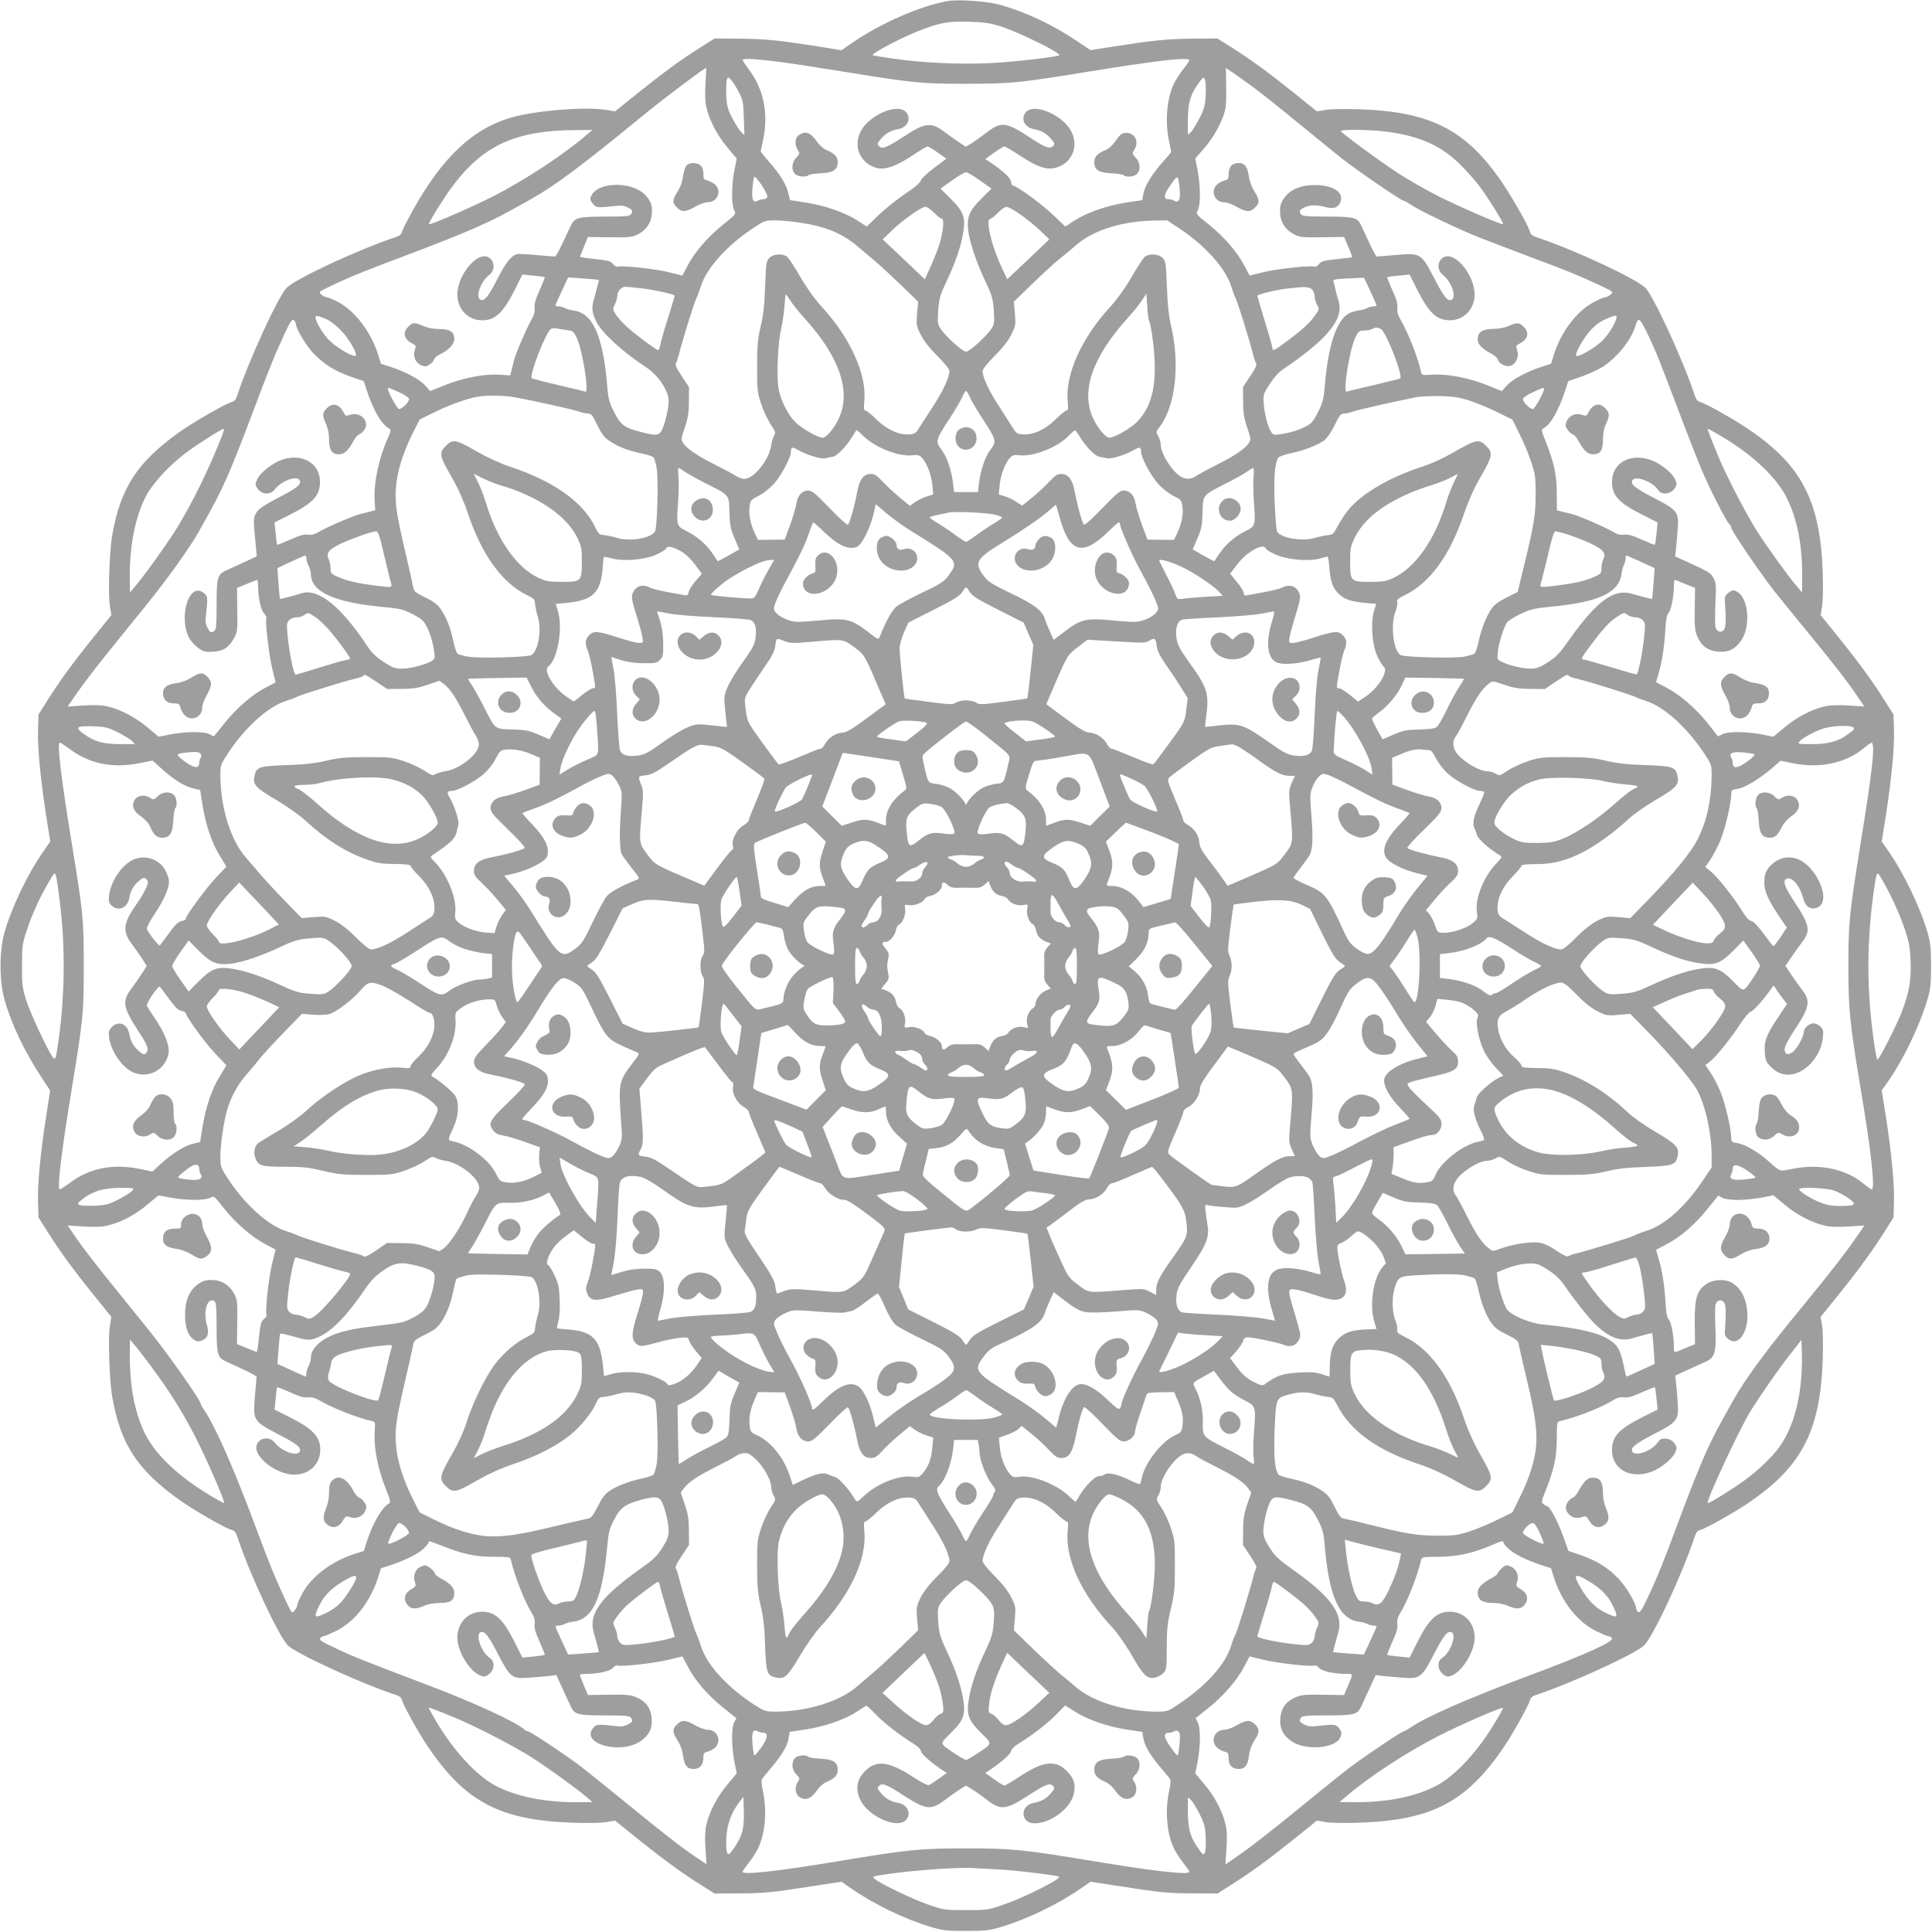 <?xml version="1.0" standalone="no"?>
<!DOCTYPE svg PUBLIC "-//W3C//DTD SVG 20010904//EN"
 "http://www.w3.org/TR/2001/REC-SVG-20010904/DTD/svg10.dtd">
<svg version="1.0" xmlns="http://www.w3.org/2000/svg"
 width="1280pt" height="1280pt" viewBox="0 0 1280 1280"
 preserveAspectRatio="xMidYMid meet">
<g transform="translate(0,1280) scale(0.1,-0.1)"
fill="#9e9e9e" stroke="none">
<path d="M6285 12794 c-179 -29 -453 -148 -645 -282 l-65 -45 -135 22 c-269
43 -368 53 -535 55 l-171 1 -87 -55 c-129 -81 -243 -164 -417 -303 l-155 -125
-60 10 c-132 22 -454 -3 -618 -48 -259 -71 -464 -262 -661 -616 -36 -64 -68
-128 -72 -142 -4 -18 -17 -29 -42 -37 -249 -82 -671 -279 -725 -338 -58 -64
-253 -489 -326 -713 -8 -25 -19 -38 -37 -42 -41 -11 -252 -132 -346 -199 -278
-199 -388 -367 -444 -679 -19 -107 -29 -395 -16 -473 l10 -60 -125 -155 c-139
-173 -222 -288 -303 -417 l-55 -87 -3 -100 c-4 -116 16 -327 54 -571 l27 -170
-45 -65 c-106 -151 -213 -376 -259 -540 -34 -122 -34 -318 0 -440 45 -162 133
-346 244 -515 l59 -90 -26 -170 c-39 -247 -58 -456 -54 -571 l3 -100 55 -87
c81 -129 164 -244 303 -417 l125 -155 -10 -60 c-13 -78 -3 -366 16 -473 56
-312 166 -480 444 -679 94 -67 305 -188 346 -199 18 -4 29 -17 37 -42 82 -249
279 -671 338 -725 64 -58 489 -253 713 -326 25 -8 38 -19 42 -37 9 -34 108
-212 167 -300 250 -372 479 -493 964 -510 88 -3 187 -2 220 4 l60 10 155 -125
c174 -139 288 -222 417 -303 l87 -55 161 1 c166 0 224 6 510 51 l170 26 65
-45 c150 -104 353 -202 525 -254 80 -24 106 -27 235 -27 129 0 155 3 235 27
172 52 375 150 525 254 l65 45 170 -26 c286 -45 344 -51 510 -51 l161 -1 87
55 c129 81 243 164 417 303 l155 125 60 -10 c33 -6 132 -7 220 -4 485 17 714
138 964 510 59 88 158 266 167 300 4 18 17 29 42 37 224 73 649 268 713 326
59 54 256 476 338 725 8 25 19 38 37 42 33 9 187 94 289 160 376 246 504 483
521 966 3 92 2 191 -4 225 l-10 60 125 155 c139 173 222 288 303 417 l55 87 3
100 c4 116 -16 327 -54 571 l-27 171 35 49 c102 143 212 369 264 540 24 79 27
107 28 230 0 118 -3 153 -23 225 -46 162 -156 392 -259 540 l-45 65 27 170
c38 244 58 455 54 571 l-3 100 -55 87 c-81 129 -164 244 -303 417 l-125 155
10 60 c6 34 7 133 4 225 -17 483 -145 720 -521 966 -102 66 -256 151 -289 160
-18 4 -29 17 -37 42 -73 224 -268 649 -326 713 -54 59 -476 256 -725 338 -25
8 -38 19 -42 37 -11 42 -132 252 -204 354 -231 325 -463 440 -922 456 -92 3
-191 2 -225 -4 l-60 -10 -155 125 c-174 139 -288 222 -417 303 l-87 55 -171
-1 c-166 -2 -261 -12 -535 -55 l-135 -21 -81 54 c-163 111 -342 196 -514 245
-84 24 -271 38 -345 27z m345 -169 c120 -38 402 -177 388 -191 -12 -11 -305
-45 -453 -52 -202 -10 -447 1 -636 28 -78 11 -144 22 -147 24 -10 11 178 111
301 160 139 55 201 67 337 62 101 -3 141 -9 210 -31z m-1505 -230 c72 -8 281
-40 465 -70 465 -75 508 -80 810 -80 302 0 345 5 810 80 455 74 670 99 670 76
0 -4 -17 -30 -39 -57 -21 -27 -48 -68 -60 -91 -50 -99 -64 -255 -36 -388 8
-38 15 -71 15 -72 0 -1 -23 -28 -51 -60 -75 -84 -127 -169 -134 -217 l-7 -42
-106 -16 c-129 -20 -260 -66 -343 -119 l-61 -40 -82 78 c-74 71 -241 193 -265
193 -5 0 -11 12 -13 27 -3 26 -56 74 -147 134 l-24 15 59 42 c32 23 63 42 69
42 5 0 54 -29 107 -64 111 -73 174 -94 234 -77 107 30 153 142 101 242 -56
106 -240 186 -297 129 -41 -41 -15 -103 47 -115 52 -9 86 -29 117 -66 24 -28
26 -34 12 -47 -21 -21 -51 -10 -156 59 -156 102 -186 105 -282 32 -35 -27 -80
-59 -101 -72 l-38 -23 -42 27 c-23 15 -65 45 -94 67 -94 72 -132 68 -282 -31
-106 -69 -136 -81 -157 -59 -14 13 -12 19 12 47 31 37 65 57 117 66 62 12 88
74 47 115 -57 57 -241 -23 -297 -129 -55 -104 0 -221 114 -246 51 -10 129 18
228 85 50 33 95 60 100 60 6 0 36 -18 68 -41 l57 -41 -82 -61 c-47 -35 -85
-72 -88 -84 -3 -14 -40 -45 -100 -85 -52 -35 -132 -98 -177 -141 l-81 -78 -61
40 c-83 53 -214 99 -341 119 l-106 16 -12 50 c-14 57 -55 124 -131 209 -28 32
-51 61 -51 65 1 4 7 36 15 72 38 174 6 339 -94 470 -22 30 -41 58 -41 62 0 12
60 10 205 -7z m-451 -149 c-4 -70 -3 -121 6 -157 19 -85 73 -188 140 -267 l61
-73 -16 -80 c-19 -102 -20 -225 -1 -261 14 -26 13 -27 -72 -95 -102 -82 -188
-181 -236 -272 l-35 -67 -92 23 c-87 22 -324 47 -342 36 -4 -2 -16 6 -26 18
-15 19 -33 24 -120 33 -56 5 -100 13 -99 16 2 3 14 33 28 68 l25 62 145 -2
c132 -2 149 0 187 20 53 27 84 72 91 127 6 59 -3 88 -39 129 -81 93 -308 96
-359 4 -13 -25 -13 -29 6 -55 23 -30 32 -31 145 -18 42 6 63 3 87 -9 34 -18
37 -23 22 -46 -8 -12 -38 -15 -172 -15 -176 0 -201 -7 -225 -58 -6 -12 -30
-64 -54 -114 -23 -51 -47 -93 -53 -93 -6 0 -60 5 -121 10 -60 6 -119 9 -131 6
-37 -10 -74 -57 -130 -167 -57 -112 -84 -145 -109 -136 -38 15 -3 120 58 167
45 36 31 110 -23 121 -76 15 -190 -135 -190 -251 0 -99 70 -172 165 -172 86 0
139 50 216 203 l50 100 72 -7 c40 -4 74 -8 76 -10 2 -2 -13 -40 -33 -85 -28
-61 -37 -92 -34 -118 3 -26 -3 -48 -22 -81 -31 -54 -104 -223 -114 -265 -4
-16 -11 -46 -16 -66 l-10 -36 -77 5 c-99 5 -237 -22 -361 -72 l-92 -37 -32 36
c-35 40 -128 91 -229 124 l-65 21 -18 58 c-48 152 -152 290 -264 350 -33 18
-67 32 -75 32 -8 0 -25 8 -37 18 -22 18 -22 18 76 64 134 63 225 99 529 213
143 54 328 127 410 164 134 59 186 86 379 195 155 87 340 226 749 561 129 106
393 304 405 305 2 0 0 -47 -4 -104z m3636 -29 c52 -39 181 -141 285 -227 105
-86 235 -192 290 -236 101 -80 399 -284 415 -284 5 0 26 -12 47 -26 56 -39
321 -165 458 -219 66 -26 219 -84 340 -130 252 -94 312 -119 449 -183 98 -46
98 -46 76 -64 -12 -10 -29 -18 -37 -18 -8 0 -42 -14 -74 -32 -113 -59 -217
-197 -265 -350 l-18 -58 -65 -21 c-101 -33 -194 -84 -229 -124 l-32 -36 -92
37 c-124 50 -262 77 -361 72 -77 -5 -78 -4 -83 21 -23 100 -84 255 -134 341
-19 33 -25 55 -22 81 3 26 -6 57 -34 118 -20 45 -35 83 -33 85 2 2 36 6 76 10
l72 7 50 -100 c78 -154 130 -203 217 -203 92 0 164 75 164 170 0 118 -113 269
-190 253 -54 -11 -68 -85 -22 -121 60 -47 95 -152 57 -167 -26 -9 -51 23 -115
148 -84 161 -90 164 -249 150 -66 -6 -124 -11 -129 -11 -5 0 -28 42 -51 93
-24 50 -48 103 -54 116 -24 50 -48 56 -224 56 -135 0 -165 3 -173 15 -15 23
-12 28 20 45 34 18 88 19 140 4 52 -16 85 -6 100 31 27 64 -45 113 -165 114
-88 1 -153 -23 -194 -70 -36 -41 -45 -70 -39 -129 7 -55 38 -100 91 -127 38
-20 55 -22 187 -20 l145 2 28 -66 c16 -36 27 -67 25 -68 -2 -2 -48 -7 -102
-13 -83 -8 -102 -14 -117 -32 -10 -13 -22 -20 -26 -18 -18 11 -255 -14 -342
-36 l-92 -23 -35 67 c-48 91 -134 190 -236 272 -85 68 -86 69 -72 95 19 36 18
159 -1 261 l-16 82 48 54 c59 66 106 143 136 221 19 51 22 76 21 191 l-2 132
47 -31 c25 -17 89 -63 141 -101z m-3419 -20 c31 -58 34 -69 37 -177 l4 -115
-20 18 c-11 10 -37 51 -58 90 -32 60 -38 84 -42 149 -2 42 -1 89 2 103 7 26 8
26 25 11 11 -10 34 -45 52 -79z m3097 -21 c-3 -71 -8 -93 -40 -157 -21 -41
-46 -83 -58 -94 l-20 -18 0 99 c1 113 16 166 69 240 29 42 34 45 43 30 6 -10
8 -55 6 -100z m-4103 -271 c-149 -128 -401 -294 -610 -402 -138 -70 -425 -196
-433 -188 -6 6 97 172 156 251 201 270 417 369 807 372 l120 1 -40 -34z m5290
24 c219 -27 361 -87 488 -208 44 -42 107 -112 139 -155 59 -79 162 -245 156
-251 -7 -7 -292 116 -428 185 -80 40 -203 111 -274 157 -123 81 -360 255 -372
274 -7 13 182 11 291 -2z m-2683 -324 l77 -55 -69 -68 c-79 -79 -96 -121 -85
-211 9 -75 54 -210 113 -334 43 -90 50 -114 56 -191 5 -78 4 -92 -13 -120 -32
-51 -147 -156 -171 -156 -24 0 -139 105 -171 156 -17 28 -18 42 -13 120 6 77
13 101 55 190 59 124 95 229 110 320 17 103 4 141 -81 226 l-69 68 77 55 c42
30 84 54 92 54 8 0 50 -24 92 -54z m-1475 8 c39 -48 71 -106 66 -119 -3 -8
-14 -14 -25 -14 -11 0 -28 -4 -38 -10 -32 -17 -42 10 -34 89 3 39 9 71 12 71
2 0 11 -8 19 -17z m2798 -58 c8 -75 -4 -102 -35 -85 -10 6 -27 10 -38 10 -33
0 -32 26 1 76 61 91 62 91 72 -1z m-1626 -165 c22 -22 45 -40 52 -40 17 0 6
-101 -21 -180 -12 -36 -38 -100 -57 -142 l-36 -78 -139 132 -140 132 65 63
c74 70 193 153 219 153 9 0 35 -18 57 -40z m564 -6 c37 -25 97 -73 134 -107
l65 -63 -139 -132 -140 -132 -41 88 c-65 139 -104 312 -71 312 6 0 28 18 50
40 22 22 48 40 57 40 9 0 48 -20 85 -46z m-1453 -59 c170 -25 281 -71 385
-160 26 -22 77 -65 114 -96 36 -31 115 -104 175 -162 l109 -106 -7 -79 c-6
-74 -5 -82 25 -141 20 -40 58 -88 110 -140 48 -48 79 -87 79 -99 0 -43 -44
-137 -114 -243 -39 -60 -80 -124 -91 -141 -17 -27 -27 -34 -61 -36 -68 -5
-149 32 -217 99 -33 33 -66 59 -73 59 -11 0 -12 13 -8 59 19 177 -92 424 -285
632 -42 46 -96 121 -136 190 -36 63 -75 123 -86 134 -27 27 -93 25 -122 -4
-20 -20 -22 -35 -28 -189 -4 -124 -12 -193 -30 -267 -19 -84 -23 -127 -23
-265 0 -153 2 -171 27 -247 15 -45 44 -106 63 -135 31 -46 34 -55 23 -73 -7
-11 -16 -42 -20 -69 -17 -102 -125 -230 -186 -218 -15 3 -39 13 -53 22 -14 10
-72 41 -130 70 -117 58 -189 107 -214 145 -15 23 -14 29 11 102 21 62 27 97
27 173 l1 95 -48 73 c-34 50 -46 76 -39 85 5 7 14 35 21 62 19 80 102 348 117
375 7 14 20 49 29 78 36 113 170 264 335 374 83 56 87 58 155 58 39 0 113 -7
165 -15z m2519 -42 c165 -110 300 -261 336 -375 9 -29 22 -64 29 -78 15 -27
98 -295 117 -375 7 -27 16 -55 21 -62 7 -9 -5 -35 -39 -85 l-48 -73 1 -95 c0
-76 6 -111 27 -173 25 -73 26 -79 11 -102 -25 -38 -97 -87 -214 -145 -58 -29
-117 -61 -131 -71 -58 -41 -113 -22 -174 61 -41 57 -65 109 -65 146 0 14 -7
38 -16 54 -16 27 -16 29 9 62 104 136 136 411 76 668 -16 68 -24 143 -28 262
-6 154 -8 169 -28 189 -29 29 -95 31 -122 4 -11 -11 -50 -71 -86 -134 -40 -69
-94 -144 -136 -190 -193 -208 -304 -455 -285 -632 4 -46 3 -59 -8 -59 -7 0
-40 -26 -73 -59 -68 -67 -149 -104 -217 -99 -34 2 -44 9 -61 36 -11 18 -53 82
-92 144 -71 108 -113 198 -113 240 0 12 31 51 79 99 52 52 90 100 110 140 30
59 31 67 25 141 l-7 79 124 120 c68 66 150 142 183 167 32 26 81 66 108 90
114 99 307 158 522 161 l79 1 86 -57z m-3852 -337 c2 -2 -8 -42 -33 -132 -16
-55 -12 -87 17 -145 38 -76 172 -199 332 -304 79 -52 147 -155 147 -221 0 -51
-24 -153 -46 -196 -18 -34 -41 -36 -141 -9 -106 27 -130 45 -173 128 -31 59
-39 86 -45 155 -28 350 -95 504 -226 521 -19 2 -45 9 -56 16 -12 6 -31 11 -42
11 -12 0 -21 3 -21 6 0 3 19 46 42 96 l42 90 100 -7 c56 -4 102 -8 103 -9z
m5112 -75 c22 -49 41 -92 41 -95 0 -3 -9 -6 -21 -6 -11 0 -30 -5 -42 -11 -11
-7 -37 -14 -56 -16 -69 -10 -103 -37 -141 -112 -41 -82 -70 -220 -85 -409 -6
-69 -14 -96 -44 -155 -33 -64 -43 -75 -92 -99 -30 -15 -87 -33 -128 -40 -69
-12 -74 -11 -87 7 -22 30 -45 113 -51 185 -5 65 -5 67 40 136 33 51 61 81 104
109 99 65 218 161 267 216 82 91 106 158 83 230 -8 24 -17 58 -20 74 -3 17 -9
38 -12 47 -7 18 7 20 156 26 l46 2 42 -89z m-4829 19 c89 -11 220 -40 220 -49
0 -3 -20 -70 -44 -147 -25 -78 -48 -158 -51 -178 -4 -20 -10 -36 -14 -36 -11
0 -129 87 -192 141 -31 26 -68 66 -84 88 -27 40 -27 41 -11 75 9 19 16 44 16
57 0 29 27 59 54 59 12 0 60 -5 106 -10z m4442 -7 c10 -9 18 -29 18 -46 0 -16
7 -41 16 -57 16 -27 16 -29 -16 -73 -35 -49 -83 -93 -194 -175 -73 -55 -86
-61 -86 -38 0 8 -22 87 -50 177 -27 90 -50 167 -50 170 0 9 130 40 205 48 111
13 137 12 157 -6z m-3455 -75 c14 -24 58 -78 97 -121 228 -252 306 -479 224
-658 -30 -65 -83 -129 -107 -129 -32 0 -136 59 -180 102 -50 49 -95 137 -112
217 -15 73 -6 316 16 401 9 36 18 102 22 148 3 45 7 82 9 82 2 0 16 -19 31
-42z m2376 -134 c15 -26 38 -208 38 -308 0 -169 -37 -280 -121 -364 -42 -42
-148 -102 -181 -102 -24 0 -77 64 -107 129 -83 180 -5 405 231 666 35 39 77
90 93 115 l29 45 6 -86 c3 -47 8 -90 12 -95z m-5443 8 c19 -9 58 -39 85 -67
53 -52 115 -158 102 -172 -12 -12 -112 45 -167 94 -44 39 -100 131 -100 163 0
13 25 7 80 -18z m8540 17 c0 -31 -57 -123 -100 -162 -55 -49 -155 -106 -167
-94 -11 12 43 109 89 162 40 45 74 69 133 92 39 15 45 15 45 2z m-8750 -43 c0
-32 66 -144 117 -197 70 -73 142 -118 251 -156 l82 -28 21 -65 c44 -132 96
-220 146 -248 15 -9 15 -15 -9 -68 -59 -133 -93 -296 -86 -408 l4 -66 -36 -10
c-19 -5 -48 -12 -65 -16 -43 -10 -230 -91 -273 -118 -27 -16 -47 -22 -73 -18
-26 3 -57 -6 -118 -34 -45 -20 -83 -35 -85 -33 -2 2 -6 36 -10 76 l-7 72 100
50 c156 79 201 127 201 219 0 122 -117 191 -249 147 -66 -22 -149 -87 -168
-133 -13 -32 -13 -37 5 -61 29 -39 83 -41 112 -4 47 60 152 97 167 58 9 -26
-23 -51 -148 -115 -91 -48 -124 -70 -140 -96 -22 -36 -22 -41 -3 -234 l5 -56
-93 -43 c-51 -24 -104 -48 -117 -54 -50 -24 -56 -48 -56 -224 0 -135 -3 -165
-15 -173 -23 -15 -28 -12 -46 22 -12 24 -15 45 -9 87 13 113 12 122 -17 144
-102 76 -172 -185 -85 -315 13 -18 38 -43 57 -56 29 -20 44 -23 93 -20 68 5
102 27 137 89 23 42 24 51 22 189 l-2 145 62 25 c35 14 66 27 70 28 5 2 8 -16
8 -40 0 -76 18 -160 40 -183 11 -12 18 -24 15 -27 -11 -10 17 -252 39 -339
l22 -90 -67 -35 c-91 -48 -190 -134 -273 -237 l-69 -86 -28 14 c-37 20 -154
19 -258 0 l-80 -16 -73 61 c-79 67 -182 121 -267 140 -36 9 -87 10 -158 6
l-105 -7 61 88 c33 49 123 166 198 260 76 94 199 247 274 339 133 165 278 368
335 470 107 190 134 241 184 353 32 69 105 254 164 411 123 327 160 417 223
552 37 79 49 96 59 87 8 -6 14 -17 14 -23z m9025 -224 c24 -59 88 -226 143
-372 55 -146 123 -319 151 -385 55 -127 153 -319 177 -346 8 -8 14 -20 14 -26
0 -18 199 -310 284 -418 44 -55 150 -185 236 -290 165 -201 249 -309 319 -413
l43 -63 -105 7 c-71 4 -122 3 -158 -6 -85 -19 -188 -73 -267 -140 l-73 -61
-80 16 c-104 19 -221 20 -258 0 l-29 -14 -63 81 c-78 99 -186 194 -278 242
l-69 36 18 63 c22 74 38 182 44 296 3 57 10 89 21 101 17 19 35 109 35 178 0
24 3 42 8 40 4 -1 35 -14 70 -28 l62 -25 -2 -140 c-2 -122 1 -146 19 -186 28
-62 72 -92 142 -97 64 -4 109 19 148 76 65 98 46 288 -33 324 -20 10 -29 8
-52 -9 -22 -17 -27 -27 -24 -59 9 -123 7 -174 -9 -189 -20 -20 -46 -10 -54 22
-3 14 -3 84 0 157 6 115 4 135 -12 165 -20 36 -24 39 -161 102 l-94 43 6 51
c3 27 8 86 11 130 9 112 -1 125 -153 204 -126 65 -158 90 -149 116 15 38 134
-3 171 -60 23 -36 80 -32 109 7 18 24 18 30 7 58 -18 44 -93 106 -159 131
-137 51 -261 -16 -261 -143 0 -92 45 -140 202 -219 l100 -50 -7 -72 c-4 -40
-9 -74 -11 -76 -2 -2 -40 13 -85 33 -61 28 -92 37 -118 34 -26 -4 -46 2 -73
18 -43 27 -230 108 -273 118 -16 4 -46 11 -65 16 l-35 9 -1 113 c0 123 -19
206 -75 347 -28 69 -29 75 -12 84 48 27 98 115 142 247 l21 65 82 28 c46 16
108 44 139 62 98 60 195 179 224 275 18 59 27 55 67 -25 22 -42 59 -125 83
-183z m-7228 181 c38 -4 44 -9 63 -49 39 -79 85 -369 58 -359 -7 3 -89 23
-181 44 -93 22 -171 42 -174 45 -18 18 94 307 126 326 9 6 27 7 41 4 14 -3 44
-8 67 -11z m5392 7 c34 -18 147 -307 128 -327 -3 -3 -81 -22 -174 -44 -92 -21
-174 -41 -181 -44 -27 -10 19 280 58 360 20 41 25 45 58 45 21 0 44 5 52 10
19 12 37 12 59 0z m-6504 -419 c39 -18 65 -36 65 -45 0 -20 -46 -66 -66 -66
-12 0 -74 112 -74 135 0 9 8 6 75 -24z m7585 24 c0 -23 -62 -135 -74 -135 -20
0 -66 46 -66 66 0 9 26 27 63 44 63 30 77 34 77 25z m-3804 -57 c10 -24 48
-88 84 -143 91 -139 94 -150 53 -203 -36 -47 -67 -137 -77 -224 l-7 -58 -79 0
-79 0 -7 58 c-10 87 -41 177 -77 224 -41 53 -38 64 53 203 36 55 74 119 84
143 10 23 22 42 26 42 4 0 16 -19 26 -42z m-3022 1 c109 -19 390 -81 430 -95
21 -8 49 -14 63 -14 20 0 30 -13 60 -76 28 -57 46 -82 79 -104 54 -38 123 -65
214 -84 40 -8 77 -21 81 -28 5 -7 13 -36 19 -65 13 -61 5 -395 -10 -423 -24
-45 -165 -70 -250 -44 -30 9 -70 17 -89 19 -30 2 -36 8 -57 51 -80 167 -272
304 -559 400 -67 22 -154 62 -221 100 -146 84 -163 87 -210 40 -47 -47 -44
-64 40 -210 41 -71 78 -155 105 -234 92 -278 229 -466 395 -546 43 -21 49 -27
51 -57 2 -19 10 -59 19 -89 26 -85 1 -226 -44 -250 -28 -15 -362 -23 -423 -10
-29 6 -58 14 -65 19 -7 4 -20 41 -28 81 -19 91 -46 160 -84 214 -22 32 -47 51
-103 78 -67 33 -75 40 -80 70 -3 18 -26 121 -51 228 -61 263 -70 323 -63 427
7 105 45 230 111 362 l46 91 90 45 c92 46 212 90 284 105 60 12 181 11 250 -1z
m6343 -27 c51 -17 133 -52 182 -77 l91 -45 45 -91 c25 -49 60 -131 77 -182 28
-82 32 -105 32 -207 1 -141 -9 -209 -71 -464 l-48 -198 -76 -38 c-55 -28 -82
-49 -100 -77 -35 -53 -66 -135 -84 -217 -7 -38 -20 -73 -27 -77 -7 -5 -36 -13
-65 -19 -61 -13 -395 -5 -423 10 -48 25 -69 197 -36 284 10 26 16 56 13 67 -4
15 5 24 46 44 170 81 304 265 398 546 27 79 64 162 105 233 84 146 87 165 40
212 -47 47 -64 44 -213 -41 -70 -41 -153 -79 -220 -100 -208 -68 -393 -177
-478 -281 -22 -26 -53 -74 -71 -107 -28 -53 -35 -60 -65 -62 -19 -2 -59 -10
-89 -19 -84 -25 -226 -1 -249 43 -5 9 -12 95 -16 192 -7 169 1 260 24 297 4 7
41 20 82 29 88 18 180 54 224 87 19 15 46 55 68 100 30 63 40 76 60 76 14 0
42 6 63 14 34 12 276 66 419 95 28 5 100 8 160 7 91 -3 126 -9 202 -34z
m-8278 -234 c-89 -227 -209 -469 -313 -632 -68 -106 -204 -295 -261 -361 l-34
-40 -1 115 c0 205 38 390 108 525 43 81 150 198 256 279 68 53 243 164 258
165 4 1 -2 -23 -13 -51z m9935 2 c208 -123 367 -273 435 -411 69 -140 101
-307 101 -514 l-1 -110 -34 40 c-57 66 -193 255 -261 361 -73 114 -206 370
-257 494 -58 139 -77 190 -72 190 2 0 43 -23 89 -50z m-5682 -1 c78 -75 237
-137 324 -125 34 4 45 1 62 -17 33 -35 62 -111 69 -180 l6 -63 -40 -12 c-22
-7 -57 -23 -78 -37 l-37 -26 -67 55 c-37 31 -88 78 -114 106 -36 39 -53 50
-77 50 -47 0 -74 -34 -89 -110 -19 -102 -52 -220 -63 -226 -6 -4 -61 46 -122
110 -95 98 -116 116 -142 116 -40 0 -70 -33 -78 -87 -3 -23 -22 -86 -41 -140
l-36 -98 -88 -1 -89 -1 -21 44 c-29 61 -42 124 -35 177 6 42 10 46 60 71 30
15 73 49 100 78 49 54 114 176 114 213 0 32 10 35 44 15 55 -33 153 -64 183
-57 15 3 39 8 53 11 28 6 89 69 127 133 13 23 27 42 29 42 2 0 23 -18 46 -41z
m1431 -1 c38 -64 99 -127 127 -133 14 -3 38 -8 53 -11 30 -7 128 24 183 57 34
20 44 17 44 -15 0 -37 65 -159 114 -213 27 -29 70 -63 100 -78 50 -25 54 -29
60 -71 7 -53 -6 -116 -35 -177 l-21 -44 -88 1 -88 1 -36 97 c-19 53 -38 116
-42 140 -8 55 -38 88 -78 88 -26 0 -47 -18 -142 -116 -61 -64 -116 -114 -122
-110 -11 6 -44 124 -63 226 -15 75 -42 110 -89 110 -24 0 -41 -11 -83 -56 -29
-31 -80 -78 -114 -105 l-61 -49 -38 25 c-20 14 -55 30 -77 37 l-40 12 6 63 c7
69 36 145 69 180 17 18 28 21 62 17 87 -12 248 50 321 124 22 22 43 41 47 41
3 1 18 -18 31 -41z m-2610 -237 c23 -15 89 -52 146 -80 145 -73 141 -69 144
-187 2 -85 7 -109 34 -171 l31 -73 -70 -40 c-39 -22 -72 -39 -73 -38 -1 2 -16
24 -33 49 -42 62 -100 113 -171 149 -70 35 -70 36 -58 200 4 58 5 131 2 163
-3 31 -3 57 0 57 4 0 25 -13 48 -29z m3762 -28 c-3 -32 -2 -105 2 -163 12
-164 12 -165 -58 -200 -71 -36 -129 -87 -171 -149 -17 -25 -32 -47 -33 -49 -1
-1 -34 16 -73 38 l-70 40 31 73 c27 62 32 86 34 171 3 119 -1 113 149 190 60
30 125 66 144 80 19 14 39 25 43 26 4 0 5 -26 2 -57z m-4990 -58 c244 -70 437
-201 508 -344 29 -60 32 -73 32 -163 -1 -130 -3 -133 -133 -133 -84 0 -105 4
-155 27 -145 68 -274 253 -348 498 -12 41 -35 101 -51 133 l-29 58 58 -29 c32
-16 85 -37 118 -47z m6317 18 c-16 -32 -39 -92 -51 -133 -74 -245 -203 -430
-348 -498 -50 -23 -71 -27 -155 -27 -130 0 -132 3 -133 133 0 90 3 103 32 163
72 146 254 268 518 348 39 12 90 33 115 46 25 13 46 24 48 25 1 0 -11 -26 -26
-57z m-3594 -322 c311 -192 316 -199 247 -293 -31 -42 -51 -55 -172 -113 -75
-36 -152 -77 -171 -91 -31 -24 -74 -101 -113 -202 -8 -22 -11 -21 -87 38 -101
77 -140 86 -296 71 -61 -6 -133 -11 -159 -11 -52 0 -120 29 -148 63 -15 19
-15 25 -2 62 7 22 39 87 70 145 90 166 121 230 150 310 14 41 28 77 30 79 2 2
33 -25 70 -61 94 -90 163 -123 218 -102 38 15 98 139 120 251 l7 33 74 -63
c41 -34 114 -87 162 -116z m981 96 c65 -240 150 -266 322 -101 65 64 79 73 79
54 0 -27 80 -209 142 -322 38 -69 80 -152 93 -184 22 -54 22 -59 7 -80 -25
-34 -96 -64 -149 -64 -26 0 -98 5 -159 11 -155 15 -195 5 -295 -71 l-78 -59
-24 53 c-13 29 -30 69 -36 89 -18 54 -71 94 -229 169 -126 61 -146 74 -177
116 -61 83 -46 111 111 207 145 89 268 173 319 218 28 25 51 44 51 43 1 0 11
-36 23 -79z m-426 13 c26 -7 47 -15 47 -19 0 -3 -26 -22 -57 -40 -32 -19 -84
-54 -116 -78 -31 -23 -62 -43 -67 -43 -5 0 -36 20 -67 43 -32 24 -84 59 -115
78 -32 18 -58 37 -58 41 0 3 24 11 53 17 28 6 61 13 72 15 37 9 260 -1 308
-14z m-4053 -247 c18 -76 38 -159 45 -185 16 -55 24 -52 -95 -38 -119 15 -187
30 -247 56 -50 22 -53 25 -53 59 0 20 -5 45 -11 57 -22 42 -3 67 79 106 81 37
205 81 234 82 13 0 23 -28 48 -137z m7846 116 c37 -12 105 -38 151 -59 87 -41
107 -66 84 -108 -6 -12 -11 -37 -11 -57 0 -34 -3 -37 -52 -59 -61 -26 -129
-41 -248 -56 -119 -14 -111 -17 -95 38 7 26 27 109 45 185 21 90 36 137 45
137 7 0 44 -9 81 -21z m-5868 -115 c24 -14 63 -52 88 -86 l44 -60 -41 -46
c-22 -26 -43 -58 -46 -73 -3 -18 -10 -26 -22 -23 -9 1 -59 10 -111 20 -52 9
-107 23 -122 30 -53 27 -98 12 -117 -39 -9 -22 -4 -48 24 -138 19 -61 38 -128
41 -150 6 -37 5 -39 -20 -39 -14 0 -75 15 -134 34 -146 47 -169 49 -202 14
-24 -26 -25 -53 -5 -101 8 -19 23 -83 33 -141 19 -103 19 -106 1 -106 -10 0
-43 -20 -72 -44 l-55 -44 -51 34 c-84 57 -154 173 -119 198 62 46 99 254 64
369 l-14 46 67 6 c183 18 233 68 245 245 2 30 5 57 7 59 2 3 25 -1 52 -8 76
-22 219 -10 294 24 34 15 64 34 67 42 8 19 45 11 104 -23z m3868 22 c3 -8 33
-26 67 -41 73 -33 218 -46 289 -26 24 7 47 13 52 14 4 1 10 -25 12 -58 7 -104
22 -149 62 -188 40 -38 79 -52 183 -62 l67 -6 -15 -47 c-23 -75 -13 -223 21
-297 14 -32 34 -63 42 -70 37 -26 -31 -141 -117 -199 l-51 -34 -55 44 c-29 24
-62 44 -72 44 -18 0 -18 3 1 106 10 58 25 122 33 141 20 48 19 75 -5 101 -33
35 -56 33 -202 -14 -59 -19 -120 -34 -134 -34 -25 0 -26 2 -20 39 3 22 22 89
41 150 28 90 33 116 24 138 -19 51 -64 66 -117 39 -15 -7 -70 -21 -122 -30
-52 -10 -103 -19 -112 -21 -12 -2 -18 3 -18 16 0 10 -20 43 -45 73 l-45 55 48
63 c62 82 173 144 188 104z m-6356 -68 c1 -13 7 -34 15 -48 8 -14 14 -38 15
-55 1 -116 155 -186 474 -216 116 -11 135 -15 200 -48 63 -33 74 -43 98 -92
15 -30 33 -87 40 -128 12 -69 11 -74 -7 -87 -33 -24 -144 -54 -201 -54 -46 0
-63 6 -122 44 -49 32 -79 61 -107 103 -173 263 -325 386 -435 353 -66 -21
-143 -40 -145 -38 -2 2 -6 48 -10 104 l-7 100 89 42 c48 22 91 41 96 41 4 1 7
-9 7 -21z m8841 -20 l91 -42 -7 -100 c-4 -56 -8 -102 -9 -103 -3 -3 -62 12
-133 33 -120 36 -233 -46 -414 -301 -65 -93 -89 -118 -144 -153 -55 -35 -75
-42 -117 -42 -52 0 -143 22 -192 47 -27 14 -28 17 -22 67 6 57 38 158 60 192
8 11 48 37 89 56 64 31 91 37 198 48 326 31 457 93 473 223 2 19 9 44 15 55 6
12 11 30 11 41 0 12 2 21 5 21 2 0 45 -19 96 -42z m-5778 -50 c-20 -35 -49
-92 -64 -128 -23 -53 -32 -65 -51 -65 -68 0 -268 19 -268 24 0 11 61 65 110
99 108 72 235 131 282 132 l27 0 -36 -62z m2733 18 c84 -40 207 -121 247 -163
l28 -30 -113 -7 c-62 -4 -130 -9 -151 -13 -35 -5 -38 -4 -49 28 -6 19 -33 76
-60 128 -26 51 -48 95 -48 98 0 13 79 -9 146 -41z m-1401 -169 c16 -25 56 -50
189 -117 l168 -85 32 -74 32 -73 -18 -176 c-10 -97 -20 -177 -22 -179 -1 -1
-73 -12 -160 -23 -141 -19 -159 -19 -179 -5 -12 8 -42 15 -67 15 -25 0 -55 -7
-67 -15 -20 -14 -38 -14 -179 5 -87 11 -159 21 -160 23 -5 5 -34 287 -34 329
0 25 13 70 29 108 l29 65 168 85 c133 67 173 92 189 117 11 18 22 32 25 32 3
0 14 -14 25 -32z m-1990 -142 c44 -9 177 -19 295 -24 118 -5 227 -14 242 -19
32 -13 43 -52 33 -122 -5 -39 -21 -69 -77 -147 -88 -123 -129 -204 -129 -251
0 -21 4 -71 9 -112 5 -41 9 -76 8 -76 0 -1 -35 3 -76 8 -41 5 -91 9 -112 9
-47 0 -128 -41 -251 -129 -78 -56 -108 -72 -147 -77 -70 -10 -109 1 -122 33
-5 15 -14 124 -19 242 -5 118 -15 251 -24 295 -8 44 -15 81 -15 81 0 1 28 -7
63 -19 42 -13 91 -20 149 -21 78 -1 90 1 110 22 21 20 23 32 22 110 -1 58 -8
107 -21 150 -12 34 -20 62 -19 62 0 0 37 -7 81 -15z m3994 -47 c-48 -152 -31
-263 41 -281 46 -12 140 -3 218 21 34 11 62 17 62 13 0 -3 -7 -42 -16 -86 -9
-44 -19 -174 -24 -290 -4 -115 -13 -222 -18 -237 -13 -32 -52 -43 -122 -33
-39 5 -70 22 -159 85 -176 124 -196 130 -351 112 -41 -5 -76 -9 -76 -8 -1 0 2
30 7 66 21 158 10 192 -120 373 -59 84 -71 107 -77 153 -8 64 7 109 39 119 12
3 119 10 237 15 118 6 247 16 285 24 39 7 75 14 82 15 7 1 5 -19 -8 -61z
m-6337 22 c25 -17 72 -63 105 -103 57 -69 123 -161 123 -170 0 -3 -15 -8 -33
-11 -18 -3 -98 -26 -177 -51 -80 -25 -148 -45 -151 -45 -12 0 -39 128 -51 235
-10 97 -10 106 7 125 11 12 31 20 50 20 17 0 40 7 51 15 25 19 24 19 76 -15z
m8692 15 c11 -8 34 -15 51 -15 19 0 39 -8 50 -20 16 -18 17 -28 6 -127 -9 -87
-35 -216 -47 -231 -1 -2 -77 19 -169 47 -92 28 -174 51 -181 51 -23 0 -17 13
38 86 85 114 129 163 176 194 52 34 51 34 76 15z m-5577 -176 c26 -11 59 -11
170 -1 213 19 209 19 284 -37 70 -53 65 -45 174 -301 l33 -76 -126 -93 c-100
-74 -134 -94 -162 -95 -43 -2 -94 -36 -115 -77 -9 -16 -21 -29 -28 -29 -8 0
-71 -25 -142 -55 -70 -30 -131 -52 -136 -50 -4 3 -53 68 -108 144 -100 138
-100 139 -110 217 -10 79 -10 79 22 131 18 29 63 97 101 152 54 78 69 109 73
146 6 50 5 50 70 24z m2456 -25 c4 -35 19 -66 63 -130 33 -47 78 -115 101
-152 l42 -67 -10 -79 c-10 -79 -10 -80 -110 -217 -55 -76 -104 -141 -108 -143
-4 -3 -66 19 -136 49 -71 30 -134 55 -142 55 -7 0 -19 13 -28 29 -21 41 -72
75 -115 77 -28 1 -62 21 -162 95 l-126 93 32 76 c106 248 107 249 176 302 l65
50 95 -6 c52 -3 138 -8 190 -11 73 -5 101 -3 120 8 40 24 47 20 53 -29z
m-5169 -241 l71 -48 95 1 c76 0 111 6 173 27 l78 27 29 -21 c41 -31 80 -89
140 -209 29 -58 60 -116 70 -130 9 -14 19 -38 22 -53 12 -61 -116 -169 -218
-186 -27 -4 -58 -13 -69 -20 -18 -11 -27 -8 -73 23 -29 19 -90 48 -135 63 -76
25 -94 27 -247 27 -138 0 -181 -4 -265 -23 -74 -18 -143 -26 -266 -30 -187 -7
-201 -12 -214 -77 -10 -53 11 -75 147 -155 68 -40 151 -99 186 -131 140 -130
276 -216 417 -264 66 -23 98 -28 182 -28 70 -1 103 -5 103 -12 0 -7 26 -38 59
-71 67 -68 104 -149 99 -217 -2 -34 -9 -44 -36 -61 -17 -11 -81 -52 -141 -91
-106 -70 -200 -114 -243 -114 -12 0 -51 31 -99 79 -52 52 -100 90 -140 110
-59 30 -67 31 -141 25 l-79 -7 -111 114 c-61 63 -138 146 -170 184 -33 39 -75
88 -94 110 -97 113 -163 327 -164 534 0 73 0 74 57 160 110 165 261 300 375
336 29 9 62 21 72 27 26 14 310 103 380 119 32 7 59 16 62 21 8 13 12 11 88
-39z m7900 39 c3 -5 30 -14 62 -21 70 -16 354 -105 380 -119 10 -6 43 -18 72
-27 113 -36 262 -168 375 -335 57 -85 57 -85 57 -160 -1 -155 -31 -297 -90
-415 -45 -91 -155 -226 -333 -409 l-116 -119 -79 7 c-74 6 -82 4 -139 -24 -40
-20 -88 -58 -140 -110 -50 -51 -86 -80 -100 -80 -43 0 -131 41 -241 113 -62
39 -126 81 -144 92 -27 17 -34 27 -36 61 -5 68 32 149 99 217 33 33 59 64 59
71 0 7 32 11 98 11 113 0 204 24 317 83 85 45 209 135 290 212 33 32 115 89
183 129 136 80 157 102 147 155 -13 65 -27 70 -214 77 -123 4 -192 12 -266 30
-84 19 -127 23 -265 23 -153 0 -171 -2 -247 -27 -45 -15 -105 -43 -135 -63
-51 -34 -53 -35 -79 -20 -15 9 -39 16 -53 16 -56 0 -163 64 -207 123 -25 34
-27 81 -5 107 8 8 41 69 74 135 61 121 100 180 146 216 25 19 25 19 103 -8 62
-21 97 -27 173 -27 l95 -1 70 47 c74 50 81 53 89 40z m-6874 -72 c36 -71 83
-126 150 -175 l49 -36 -40 -68 -39 -69 -73 31 c-62 27 -86 32 -171 34 -118 3
-114 0 -182 134 -26 52 -62 118 -80 147 -19 29 -34 53 -34 55 0 1 88 3 195 5
l194 3 31 -61z m6180 53 c0 -2 -16 -28 -35 -58 -20 -30 -56 -97 -81 -149 -24
-51 -53 -101 -63 -110 -14 -13 -42 -17 -117 -19 -86 -2 -109 -7 -172 -34 l-72
-31 -35 62 c-19 35 -35 68 -35 73 0 6 18 23 41 39 59 40 124 117 154 180 l26
55 194 -3 c107 -2 195 -4 195 -5z m-5745 -325 c13 -198 21 -173 -66 -212 -43
-18 -101 -48 -129 -65 l-53 -33 6 42 c6 47 57 159 111 244 40 61 103 136 116
136 4 0 11 -51 15 -112z m4948 73 c76 -85 174 -266 184 -341 l6 -42 -53 33
c-28 17 -86 47 -129 65 -69 31 -76 36 -75 61 4 105 18 263 24 263 4 0 24 -18
43 -39z m-2765 -40 c10 -5 -9 -25 -61 -65 l-75 -58 -96 13 c-53 7 -96 15 -96
18 1 11 120 93 148 102 29 9 158 2 180 -10z m700 10 c31 -9 151 -90 152 -102
0 -3 -43 -11 -96 -18 l-96 -13 -74 58 c-41 31 -72 59 -69 62 17 17 139 25 183
13z m-298 -102 c169 -136 155 -118 140 -181 -29 -128 -27 -125 -81 -131 -26
-3 -65 -15 -87 -26 -37 -19 -92 -72 -106 -103 -5 -11 -7 -11 -12 0 -14 31 -69
84 -106 103 -22 11 -61 23 -87 26 -54 6 -52 3 -81 131 -10 45 -10 56 1 67 50
48 267 215 279 215 8 0 71 -45 140 -101z m-5759 29 c41 -21 83 -46 94 -58 l18
-20 -99 0 c-113 1 -166 16 -240 68 -61 44 -47 54 67 50 75 -3 94 -7 160 -40z
m11498 33 c10 -7 2 -18 -35 -45 -67 -49 -129 -66 -242 -66 -82 0 -93 2 -82 15
18 22 75 55 139 81 59 25 191 33 220 15z m-11819 -142 c133 -101 291 -132 476
-93 l75 15 53 -48 c80 -73 156 -122 212 -135 l50 -12 16 -101 c22 -134 61
-249 115 -336 l43 -71 -73 -77 c-64 -68 -197 -249 -197 -270 0 -5 -13 -11 -29
-14 -21 -4 -42 -25 -81 -79 -30 -40 -57 -77 -60 -81 -7 -8 -75 78 -87 109 -3
8 21 53 53 101 58 86 93 166 94 212 0 14 -9 44 -21 68 -38 78 -132 113 -213
79 -75 -31 -152 -143 -163 -236 -5 -40 -2 -51 16 -69 42 -42 105 -17 117 47 9
52 28 85 65 116 24 21 34 24 45 15 8 -6 14 -18 14 -26 0 -19 -35 -86 -74 -141
-89 -125 -97 -181 -35 -263 22 -30 54 -75 71 -101 l30 -48 -30 -47 c-17 -27
-49 -72 -71 -102 -64 -86 -58 -123 49 -288 59 -89 69 -119 48 -139 -13 -14
-19 -12 -47 12 -37 31 -56 64 -65 116 -12 66 -73 88 -116 43 -19 -21 -22 -31
-17 -69 13 -94 88 -201 162 -232 100 -41 210 18 231 124 10 48 -21 132 -82
223 -31 46 -59 89 -61 96 -6 16 77 137 86 126 4 -4 31 -41 61 -81 39 -54 60
-75 81 -79 16 -3 29 -9 29 -13 0 -22 129 -200 195 -269 l75 -79 -43 -71 c-54
-87 -93 -202 -115 -336 l-16 -101 -48 -12 c-56 -13 -137 -64 -214 -134 l-54
-50 -76 16 c-185 39 -341 8 -474 -93 -30 -22 -59 -41 -64 -41 -19 0 8 232 84
695 71 434 75 476 75 785 0 309 -4 351 -75 785 -76 463 -103 695 -84 695 5 0
34 -19 64 -41z m11950 -7 c0 -75 -26 -269 -85 -632 -73 -455 -79 -518 -79
-800 0 -297 9 -380 89 -860 62 -370 89 -620 66 -620 -5 0 -28 16 -52 36 -121
101 -297 137 -480 99 -79 -17 -72 -19 -147 47 -69 63 -160 116 -208 124 -41 6
-44 8 -44 36 0 57 -41 233 -72 306 -17 41 -46 97 -65 125 l-34 51 30 23 c42
33 137 151 200 248 32 48 61 82 74 85 18 5 99 98 138 159 7 10 12 12 15 5 3
-6 22 -35 44 -64 l39 -52 -48 -72 c-86 -127 -104 -171 -99 -243 3 -53 9 -68
33 -94 40 -41 76 -59 121 -59 108 0 218 117 231 245 5 44 2 56 -16 74 -11 11
-32 21 -46 21 -29 0 -65 -32 -65 -58 0 -34 -51 -122 -80 -137 -24 -12 -30 -12
-39 -1 -18 22 -4 57 65 162 93 142 100 182 45 254 -15 19 -46 63 -70 98 l-42
62 42 63 c24 34 55 78 70 97 55 70 48 113 -44 252 -66 99 -85 144 -69 160 33
33 95 -32 118 -122 14 -55 48 -80 91 -64 110 38 -12 303 -152 330 -53 10 -102
-4 -141 -38 -43 -38 -56 -68 -55 -130 0 -53 28 -115 102 -224 l47 -70 -41 -62
c-23 -34 -44 -61 -47 -61 -3 0 -32 37 -65 82 -39 53 -68 83 -82 85 -15 2 -34
23 -58 62 -53 87 -167 232 -210 266 l-37 30 35 51 c19 28 48 84 65 125 31 73
72 249 72 306 0 28 3 30 45 36 48 8 149 70 236 146 l46 40 72 -15 c184 -39
358 -3 480 99 24 20 47 36 52 36 5 0 9 -22 9 -48z m-7677 23 c41 -6 71 -22
187 -106 77 -55 141 -103 144 -108 3 -4 -19 -66 -49 -136 -30 -71 -55 -134
-55 -141 0 -7 -16 -21 -34 -32 -44 -26 -80 -93 -71 -133 4 -17 2 -29 -3 -29
-6 0 -50 -53 -98 -119 l-88 -119 -75 32 c-257 110 -249 105 -302 175 -56 75
-56 71 -37 284 10 111 10 144 -1 170 -26 65 -26 64 24 70 37 4 68 19 146 73
167 116 201 134 234 129 17 -2 52 -7 78 -10z m3470 -1 c18 -9 76 -48 130 -87
122 -87 161 -107 209 -107 l37 0 -21 -47 c-20 -46 -21 -54 -9 -183 19 -217 19
-217 -38 -291 -47 -62 -52 -66 -177 -121 -71 -31 -146 -63 -166 -72 l-36 -14
-26 39 c-15 22 -56 78 -93 125 -51 67 -66 93 -67 123 -2 44 -36 95 -77 116
-16 9 -29 22 -29 30 0 7 -25 71 -55 141 -51 120 -53 129 -37 144 9 9 74 57
143 107 120 86 130 92 195 101 38 5 73 10 77 11 4 0 22 -6 40 -15z m-4682 -51
l56 -24 -1 -89 -1 -89 -98 -36 c-54 -19 -117 -38 -140 -41 -54 -8 -87 -38 -87
-78 0 -26 18 -47 116 -142 64 -61 114 -116 110 -122 -6 -11 -124 -44 -226 -63
-76 -15 -110 -42 -110 -90 0 -25 10 -41 51 -78 28 -25 75 -76 105 -112 l55
-67 -26 -37 c-14 -21 -30 -56 -37 -78 l-12 -39 -61 4 c-66 6 -146 36 -182 70
-18 17 -21 28 -17 62 12 88 -51 247 -129 328 -37 38 -39 43 -22 52 10 6 44 31
77 54 58 44 75 64 85 105 2 12 7 32 10 45 6 25 -28 128 -58 178 -20 34 -17 44
15 44 37 0 159 65 213 114 30 27 63 70 78 101 23 46 32 54 58 58 54 7 120 -4
178 -30z m5949 27 c11 0 27 -19 44 -55 16 -31 49 -74 79 -101 54 -49 176 -114
213 -114 11 0 23 -3 27 -6 3 -3 -10 -38 -29 -77 -40 -83 -50 -130 -37 -160 6
-12 14 -35 19 -51 8 -26 86 -95 150 -132 18 -11 16 -15 -28 -61 -81 -87 -137
-230 -123 -318 6 -40 4 -45 -31 -73 -40 -33 -129 -62 -190 -62 -38 0 -40 1
-58 53 -10 28 -27 62 -38 74 l-21 22 56 68 c31 38 78 89 106 114 41 37 51 53
51 78 0 48 -34 75 -110 90 -100 19 -220 52 -226 63 -3 5 46 60 110 121 98 95
116 118 116 143 0 40 -33 70 -88 78 -24 4 -87 23 -140 42 l-97 36 -1 89 -1 88
51 22 c63 28 112 39 150 33 16 -2 36 -4 46 -4z m-8142 -23 c7 -8 7 -18 2 -27
-6 -8 -10 -25 -10 -36 0 -44 -47 -31 -123 32 -30 26 -27 30 28 37 63 8 93 7
103 -6z m10295 -4 c8 -5 -33 -42 -82 -71 -39 -23 -61 -19 -61 12 0 11 -4 28
-10 36 -19 30 9 42 80 35 36 -4 68 -9 73 -12z m-5823 -23 l156 -24 27 -91 c26
-85 26 -91 10 -103 -77 -56 -123 -127 -123 -192 0 -22 -1 -40 -2 -40 -2 0 -27
9 -56 20 -66 25 -97 25 -174 -1 l-61 -20 -65 64 -64 64 68 178 67 177 31 -4
c17 -3 101 -15 186 -28z m1485 -146 l67 -177 -64 -64 -65 -64 -61 20 c-77 26
-108 26 -174 1 -29 -11 -54 -20 -55 -20 -2 0 -3 18 -3 40 0 65 -46 136 -123
192 -16 12 -16 18 10 105 26 85 30 93 53 93 14 1 86 11 160 24 207 36 176 54
255 -150z m-3184 -36 c21 -44 21 -54 13 -165 -12 -156 -9 -264 6 -294 7 -13
38 -54 67 -92 53 -66 54 -67 31 -76 -101 -39 -178 -82 -202 -113 -14 -19 -55
-96 -91 -171 -58 -121 -71 -141 -113 -172 -94 -69 -101 -64 -293 247 -29 48
-82 121 -116 162 l-63 74 33 7 c112 22 236 82 251 120 21 55 -12 124 -102 218
-36 37 -63 69 -61 70 2 2 39 17 83 32 79 29 155 65 300 145 44 24 104 54 135
66 51 21 56 21 77 6 12 -9 32 -38 45 -64z m4849 -5 c164 -89 227 -119 309
-149 42 -15 78 -29 80 -31 2 -1 -25 -33 -61 -70 -106 -111 -133 -188 -83 -239
32 -32 114 -70 197 -90 l66 -16 -72 -88 c-39 -48 -93 -126 -120 -171 -116
-196 -166 -259 -205 -259 -14 0 -48 16 -74 36 -40 29 -55 50 -88 122 -106 231
-118 246 -238 298 -50 21 -91 43 -91 48 0 4 22 36 49 70 26 34 53 71 58 81 20
39 23 110 12 254 -11 136 -11 151 6 195 10 27 30 59 43 71 24 22 27 22 66 9
22 -8 88 -40 146 -71z m-3570 72 c0 -10 -54 -141 -67 -161 -12 -19 -170 -90
-180 -80 -6 6 55 137 75 160 9 10 49 34 87 52 70 33 85 38 85 29z m2117 -25
c37 -17 76 -38 87 -48 20 -18 91 -161 83 -168 -10 -10 -168 60 -180 80 -13 20
-67 151 -67 161 0 9 9 6 77 -25z m-4894 -5 c81 -21 145 -56 195 -106 43 -44
102 -147 102 -180 0 -24 -64 -77 -129 -107 -183 -84 -408 -4 -678 241 -46 41
-96 80 -113 87 -47 19 -36 30 33 30 34 0 80 5 101 11 142 39 385 51 489 24z
m8017 -9 c36 -9 102 -19 148 -23 45 -3 82 -9 82 -13 0 -4 -14 -13 -30 -20 -17
-7 -70 -48 -118 -92 -107 -97 -253 -196 -347 -234 -60 -24 -84 -28 -170 -29
-87 0 -107 3 -155 26 -66 31 -130 84 -130 108 0 36 62 140 109 184 55 51 108
81 184 102 69 20 334 14 427 -9z m-4381 -173 c28 -18 97 -161 83 -175 -6 -6
-35 -6 -75 0 -75 10 -99 3 -161 -47 -63 -51 -70 -45 -80 69 -7 78 2 101 63
147 40 31 47 33 95 27 28 -3 62 -13 75 -21z m493 -6 c60 -46 70 -69 63 -147
-11 -114 -18 -120 -81 -69 -62 50 -86 57 -160 46 -43 -6 -69 -6 -76 1 -12 12
49 149 76 171 16 13 67 26 118 30 9 0 36 -14 60 -32z m-1324 -160 l63 -63 -20
-62 c-26 -77 -26 -108 -1 -174 11 -29 20 -54 20 -55 0 -2 -18 -3 -40 -3 -55 0
-108 -29 -162 -89 l-46 -51 -91 28 c-75 22 -91 31 -91 47 0 11 -12 91 -26 178
-19 119 -23 162 -14 171 10 11 315 133 335 135 6 0 38 -28 73 -62z m2229 -3
c95 -37 173 -72 173 -78 0 -6 -12 -90 -27 -186 l-27 -176 -91 -27 -90 -27 -20
27 c-50 70 -121 113 -186 113 -35 0 -40 2 -34 18 41 96 44 138 14 218 l-22 58
64 62 c35 34 66 62 68 63 2 1 82 -29 178 -65z m-1815 -97 c80 -55 82 -73 10
-102 -29 -12 -62 -31 -74 -43 -12 -12 -31 -45 -43 -74 -29 -72 -47 -70 -102
10 -49 72 -52 98 -23 166 16 37 28 50 62 66 68 30 99 26 170 -23z m1323 23
c36 -16 50 -28 65 -62 30 -66 26 -98 -22 -170 -55 -81 -74 -83 -104 -8 -27 68
-46 87 -114 114 -74 30 -72 48 8 103 72 49 98 52 167 23z m-664 -80 c43 0 52
-15 17 -25 -13 -4 -33 -17 -45 -28 -13 -11 -36 -20 -53 -20 -17 0 -40 9 -53
20 -12 11 -32 24 -44 28 -13 3 -23 10 -23 15 0 10 89 19 134 13 16 -1 46 -3
67 -3z m-351 -75 c-11 -12 -20 -30 -20 -41 0 -28 -37 -56 -73 -54 -66 2 -72 2
-86 -1 -7 -2 -15 1 -17 6 -3 10 105 85 123 85 5 0 24 11 43 24 41 28 61 14 30
-19z m613 -5 c18 0 126 -75 123 -85 -2 -5 -10 -9 -17 -7 -16 4 -31 4 -75 1
-39 -3 -84 27 -84 56 0 12 -9 30 -19 39 -11 10 -17 24 -14 32 4 10 13 8 41
-11 20 -14 41 -25 45 -25z m-6348 -213 c41 -317 35 -668 -16 -990 -9 -55 -13
-66 -24 -57 -25 20 -153 293 -182 385 -25 81 -28 104 -27 230 0 130 3 147 32
233 38 112 84 213 142 313 42 71 44 73 51 46 4 -15 15 -87 24 -160z m12123 45
c34 -65 78 -168 98 -228 32 -93 38 -126 42 -221 5 -126 -9 -210 -59 -339 -33
-86 -149 -314 -160 -314 -3 0 -11 33 -17 73 -58 375 -58 719 0 1095 8 55 14
70 23 62 7 -6 40 -63 73 -128z m-7618 13 l13 -95 -58 -76 c-39 -50 -61 -71
-66 -63 -13 22 -20 143 -10 177 9 31 90 151 102 152 3 0 11 -43 19 -95z m3068
35 c24 -33 48 -74 53 -92 10 -35 2 -175 -11 -183 -4 -3 -34 28 -65 69 l-57 74
13 96 c7 53 15 96 18 96 3 0 25 -27 49 -60z m-1635 -12 c17 0 48 1 67 1 19 0
50 -1 67 -1 22 -1 42 7 58 22 l24 23 11 -29 c17 -43 39 -63 77 -70 18 -3 38
-14 43 -24 13 -25 65 -44 100 -36 30 6 31 5 25 -28 -7 -36 14 -89 38 -99 8 -3
17 -21 21 -40 7 -38 27 -60 70 -77 l29 -11 -23 -24 c-13 -14 -23 -36 -22 -52
0 -15 1 -48 1 -73 0 -25 -1 -58 -1 -73 -1 -16 9 -38 22 -52 l22 -24 -35 -15
c-34 -14 -67 -58 -67 -90 0 -8 -6 -19 -13 -23 -30 -18 -49 -62 -43 -99 l7 -35
-35 7 c-36 6 -81 -12 -98 -41 -4 -7 -23 -16 -41 -19 -38 -7 -60 -27 -77 -70
l-11 -29 -24 23 c-16 15 -36 23 -58 22 -17 0 -48 -1 -67 -1 -19 0 -50 1 -67 1
-21 1 -41 -6 -56 -20 -24 -23 -37 -20 -37 8 0 24 -41 59 -77 66 -18 3 -34 12
-37 20 -9 24 -66 46 -102 39 -33 -6 -34 -5 -28 25 8 35 -11 87 -36 100 -10 5
-21 25 -24 43 -7 38 -27 60 -69 76 l-29 11 27 32 c23 27 26 38 20 67 -9 45 -9
57 0 102 6 29 3 40 -19 66 -26 31 -25 43 4 43 24 0 59 41 66 77 3 18 12 34 20
37 23 9 46 67 41 102 -5 32 -5 32 27 27 35 -5 93 18 102 41 3 8 19 17 37 20
36 7 77 42 77 66 0 28 13 31 37 8 15 -14 35 -21 56 -20z m-4550 -276 c-132
-67 -333 -116 -333 -81 0 6 -18 28 -40 50 -22 22 -40 48 -40 57 0 26 81 142
152 218 l63 67 132 -139 131 -139 -65 -33z m9605 108 c51 -77 53 -99 8 -134
-19 -14 -38 -35 -41 -46 -5 -15 -15 -20 -43 -20 -55 0 -174 36 -274 82 l-87
41 132 140 132 139 65 -69 c36 -38 84 -98 108 -133z m-5546 99 c-4 -14 -4 -21
-1 -80 1 -42 -25 -79 -57 -79 -11 0 -29 -9 -38 -19 -10 -11 -24 -17 -32 -14
-10 4 -8 13 11 41 14 20 25 41 25 45 0 18 75 126 85 123 6 -2 9 -10 7 -17z
m1158 -16 c42 -77 55 -99 77 -135 17 -28 19 -37 8 -41 -7 -3 -21 3 -31 14 -9
10 -27 19 -39 19 -24 0 -57 40 -55 68 0 9 0 38 0 65 0 26 5 47 10 47 5 0 19
-17 30 -37z m-2525 -8 c72 -8 135 -15 142 -15 13 0 15 -7 38 -193 14 -115 14
-130 0 -149 -19 -29 -19 -107 0 -135 14 -20 13 -38 -4 -178 -11 -86 -21 -159
-23 -161 -5 -4 -262 -33 -323 -35 -26 -2 -65 8 -110 28 l-70 31 -85 168 c-67
133 -92 173 -117 189 -18 11 -32 22 -32 25 0 3 14 14 32 25 25 16 50 56 117
189 l85 168 65 29 c76 33 104 35 285 14z m4148 -19 l57 -28 80 -164 c66 -134
87 -168 115 -187 19 -12 35 -24 35 -27 0 -3 -16 -15 -35 -27 -27 -18 -50 -55
-117 -190 l-83 -167 -72 -31 -72 -31 -177 18 c-97 10 -178 19 -180 21 -2 1
-12 72 -23 157 -17 135 -18 157 -5 182 8 15 14 45 14 68 0 23 -6 53 -14 68
-13 25 -12 47 5 182 11 85 21 155 22 157 2 1 59 9 127 17 173 20 251 16 323
-18z m-3040 -22 c25 -8 21 -26 -14 -70 -50 -62 -58 -90 -47 -163 6 -41 6 -67
0 -73 -14 -14 -157 54 -175 83 -8 13 -18 47 -21 75 -6 48 -4 55 27 95 46 61
69 70 147 63 36 -3 73 -8 83 -10z m1824 -6 c9 -7 29 -31 45 -52 25 -35 28 -45
22 -90 -3 -28 -13 -62 -21 -75 -18 -29 -161 -97 -175 -83 -6 6 -6 32 0 73 11
73 3 101 -47 163 -48 60 -43 69 49 80 54 6 109 -1 127 -16z m-2322 -104 c33
-9 70 -18 81 -21 17 -4 23 -15 28 -55 4 -28 16 -68 26 -88 18 -35 72 -90 102
-104 10 -5 10 -7 -2 -12 -8 -4 -34 -25 -56 -48 -41 -40 -74 -117 -74 -171 0
-23 -14 -29 -128 -55 -63 -15 -45 -29 -181 140 -58 71 -100 132 -99 142 4 24
217 288 231 288 7 -1 39 -8 72 -16z m2830 -129 l117 -145 -117 -145 c-64 -80
-122 -145 -129 -145 -6 1 -38 8 -71 16 -33 9 -70 18 -81 21 -17 4 -23 15 -27
53 -8 65 -38 120 -87 163 l-41 35 54 53 c53 54 77 107 77 172 0 19 7 26 33 32
17 5 55 14 82 20 28 7 55 13 61 14 7 0 65 -64 129 -144z m-4330 -132 c7 -9 7
-17 0 -26 -6 -7 -41 -61 -80 -120 -38 -58 -73 -106 -76 -107 -12 0 -31 95 -36
185 -6 94 9 241 28 276 10 19 17 10 82 -87 40 -59 76 -114 82 -121z m5807 175
c26 -103 11 -428 -21 -428 -3 0 -28 35 -54 78 -26 42 -61 96 -79 120 l-32 42
32 43 c18 23 54 77 80 119 26 43 50 77 54 78 3 0 12 -24 20 -52z m-6310 -76
c35 -11 89 -23 121 -27 l57 -6 0 -78 0 -78 -31 -7 c-17 -3 -42 -6 -54 -6 -44
0 -155 -41 -197 -73 -53 -41 -64 -38 -203 53 -55 36 -119 74 -142 84 -48 21
-53 31 -20 40 12 3 76 40 142 83 161 105 169 107 222 67 23 -18 70 -41 105
-52z m6943 -2 c55 -36 119 -74 143 -84 23 -10 42 -22 42 -26 0 -4 -23 -17 -52
-31 -28 -13 -92 -52 -142 -86 -50 -35 -98 -63 -106 -63 -9 0 -21 -5 -27 -11
-8 -8 -24 -1 -57 25 -51 39 -138 69 -228 80 l-58 7 0 79 0 79 58 6 c105 12
215 55 251 98 17 21 55 5 176 -73z m-7839 51 c61 -44 144 -137 144 -161 0 -24
-105 -139 -157 -171 -28 -18 -42 -19 -119 -13 -75 6 -102 14 -188 54 -126 59
-233 96 -322 111 -103 17 -141 4 -226 -81 l-68 -69 -55 77 c-30 42 -54 84 -54
92 0 8 24 50 54 92 l55 77 68 -69 c79 -79 121 -96 211 -85 76 9 209 54 328
111 72 35 115 49 163 54 118 12 125 11 166 -19z m8748 -31 c135 -64 226 -95
316 -110 110 -18 146 -6 232 80 l68 69 55 -77 c30 -42 55 -83 55 -90 0 -7 -19
-41 -41 -75 -72 -106 -61 -104 -138 -27 -84 85 -122 98 -225 81 -88 -15 -194
-51 -322 -111 -86 -40 -113 -48 -188 -54 -77 -6 -90 -5 -119 13 -50 30 -157
147 -157 169 0 24 87 122 144 164 39 28 42 28 130 22 79 -6 102 -13 190 -54z
m-5239 -32 c4 -13 17 -33 28 -45 11 -13 20 -36 20 -53 0 -17 -9 -40 -20 -53
-11 -12 -24 -32 -28 -44 -3 -13 -12 -23 -18 -23 -9 0 -12 34 -12 120 0 86 3
120 12 120 6 0 15 -10 18 -22z m1440 -98 c0 -86 -3 -120 -12 -120 -6 0 -15 10
-18 23 -4 12 -17 32 -28 44 -11 13 -20 36 -20 53 0 17 9 40 20 53 11 12 24 32
28 45 3 12 12 22 18 22 9 0 12 -34 12 -120z m-1613 -161 l-4 -84 41 -55 c23
-30 41 -60 41 -67 0 -17 -36 -25 -119 -27 -76 -1 -100 12 -142 81 -18 29 -19
39 -10 89 6 31 16 64 23 72 16 19 149 83 163 78 6 -2 9 -37 7 -87z m1880 40
c48 -24 64 -51 73 -115 6 -47 4 -54 -27 -95 -47 -61 -70 -71 -148 -64 -117 11
-118 14 -62 89 48 64 52 78 40 156 -14 89 -1 92 124 29z m-3593 9 c46 -31 54
-43 112 -167 87 -184 104 -205 197 -248 42 -19 87 -39 100 -44 22 -8 21 -11
-38 -87 -77 -101 -82 -127 -68 -334 12 -154 11 -158 -11 -205 -12 -26 -33 -56
-45 -65 -21 -15 -26 -15 -80 7 -32 13 -115 55 -184 93 -113 62 -295 142 -322
142 -19 0 -10 13 61 87 88 94 114 151 93 208 -15 38 -139 98 -252 120 l-33 7
33 36 c61 68 124 156 192 269 91 152 140 213 171 213 14 0 47 -15 74 -32z
m5332 -31 c25 -34 76 -111 112 -172 36 -60 97 -149 135 -197 l70 -86 -51 -13
c-139 -32 -237 -94 -237 -148 1 -47 38 -111 107 -182 36 -38 64 -70 62 -72 -2
-2 -47 -20 -99 -40 -52 -20 -153 -69 -225 -107 -71 -39 -157 -81 -189 -94 -56
-23 -61 -23 -82 -8 -12 10 -32 41 -45 71 -22 54 -22 57 -10 202 13 143 9 214
-12 254 -5 10 -32 47 -58 81 -27 34 -49 66 -49 70 0 5 28 20 61 34 107 44 123
54 161 105 21 27 61 103 90 168 47 106 59 124 103 158 74 58 99 54 156 -24z
m-6607 13 c30 -12 110 -57 177 -100 67 -44 127 -80 134 -80 23 0 38 -47 32
-100 -8 -67 -49 -139 -109 -195 -26 -24 -48 -51 -48 -59 0 -13 -10 -15 -59
-10 -74 8 -174 -9 -272 -47 -96 -37 -260 -145 -360 -238 -45 -41 -123 -97
-190 -136 -63 -37 -120 -72 -128 -78 -24 -20 -32 -58 -21 -93 19 -58 38 -64
195 -64 117 0 159 -4 255 -27 101 -24 136 -27 285 -27 159 0 175 1 252 27 45
15 106 44 135 63 46 31 55 34 73 23 11 -7 42 -16 69 -20 103 -17 234 -129 220
-187 -4 -15 -15 -39 -26 -54 -10 -15 -35 -62 -54 -105 -45 -98 -116 -206 -154
-233 l-29 -20 -78 27 c-62 21 -97 27 -173 27 l-96 1 -71 -49 c-53 -36 -76 -46
-85 -39 -7 6 -35 15 -63 22 -80 19 -348 102 -375 117 -14 7 -49 20 -78 29
-114 36 -265 171 -375 336 -56 84 -57 88 -57 155 0 82 23 238 46 314 24 82 69
164 122 225 26 29 67 78 90 108 24 30 97 110 163 177 l119 123 77 -6 c49 -3
90 -1 110 6 50 18 150 96 200 154 52 60 65 63 147 33z m7912 -60 c51 -53 98
-90 138 -110 56 -28 64 -30 138 -24 l79 7 126 -129 c129 -132 272 -301 311
-366 56 -91 102 -292 102 -443 l0 -80 -65 -96 c-113 -167 -248 -287 -368 -324
-29 -9 -63 -22 -77 -30 -26 -14 -330 -107 -390 -120 -19 -4 -40 -12 -47 -17
-9 -7 -34 4 -84 38 -55 36 -83 48 -121 52 -60 6 -172 -13 -246 -40 -52 -19
-52 -19 -78 1 -46 36 -85 94 -146 216 -33 66 -66 127 -73 135 -21 24 -21 64 0
97 39 62 153 133 212 133 14 0 37 7 52 16 26 15 28 14 79 -20 30 -20 90 -48
135 -63 77 -26 93 -27 252 -27 144 0 185 4 270 24 74 18 141 25 261 29 181 7
198 13 210 77 10 52 -13 76 -148 155 -68 40 -150 97 -183 129 -133 125 -279
218 -420 266 -66 23 -98 28 -182 28 -85 1 -103 4 -103 16 0 8 -22 34 -49 57
-56 48 -98 124 -107 194 -8 58 5 83 58 110 22 11 82 48 131 82 97 65 185 106
228 107 20 0 46 -19 105 -80z m-8816 10 c36 -12 100 -38 143 -57 l77 -36 -62
-66 c-35 -37 -94 -100 -133 -140 l-69 -74 -63 66 c-70 74 -153 193 -153 219 0
9 18 35 40 57 22 22 40 45 40 52 0 17 101 6 180 -21z m9725 10 c3 -11 22 -32
41 -46 23 -18 34 -35 34 -52 0 -31 -91 -158 -163 -230 l-54 -53 -131 139 -132
139 78 35 c42 20 106 45 142 56 36 12 72 23 80 26 8 2 34 5 57 5 33 1 43 -3
48 -19z m-8065 -89 c5 -21 21 -55 35 -76 l26 -37 -28 -37 c-15 -20 -62 -72
-105 -116 -60 -61 -78 -86 -78 -108 0 -43 36 -72 110 -86 104 -20 220 -52 227
-64 3 -6 -46 -60 -110 -121 -126 -120 -136 -139 -97 -188 13 -17 33 -27 63
-31 23 -3 88 -22 143 -42 l101 -36 -5 -47 c-2 -26 1 -65 6 -85 l11 -37 -49
-25 c-64 -33 -129 -46 -184 -39 -42 6 -46 10 -71 60 -44 89 -178 190 -281 212
-40 8 -40 6 0 92 34 74 40 155 15 205 -12 26 -104 104 -154 132 -13 7 -8 17
28 55 81 88 132 217 125 321 -3 50 -2 51 39 80 47 33 117 55 180 56 41 1 43 0
53 -38z m6388 19 c23 -7 60 -29 82 -47 34 -30 38 -37 29 -55 -15 -29 6 -143
41 -217 16 -34 52 -86 80 -115 l50 -53 -27 -12 c-49 -23 -143 -105 -149 -131
-3 -14 -10 -37 -16 -51 -12 -33 3 -91 43 -171 16 -31 25 -59 21 -61 -4 -3 -23
-8 -42 -12 -98 -20 -243 -133 -279 -218 -18 -41 -23 -45 -64 -51 -54 -8 -82
-3 -165 31 l-63 26 8 46 c4 25 6 65 6 88 l-1 42 66 24 c108 40 164 57 189 57
34 0 63 34 63 74 0 31 -11 44 -100 127 -55 51 -107 103 -115 116 -15 22 -14
24 12 34 15 6 83 23 150 38 138 31 163 46 163 99 0 28 -8 42 -41 71 -22 20
-70 71 -106 114 l-65 77 24 29 c14 16 31 50 38 76 l13 47 56 -5 c31 -2 75 -10
99 -17z m-4823 -85 l58 -75 -13 -95 c-7 -52 -15 -95 -19 -95 -12 1 -92 120
-102 152 -12 39 1 188 16 188 1 0 29 -34 60 -75z m932 35 c33 0 55 -44 55
-113 1 -33 -3 -62 -8 -63 -9 -3 -84 107 -84 123 0 4 -11 25 -25 45 -28 41 -15
59 21 27 11 -11 30 -19 41 -19z m1290 -8 c-22 -36 -35 -58 -77 -134 -11 -21
-25 -38 -30 -38 -5 0 -10 21 -10 48 0 26 0 55 0 66 -1 23 38 66 60 66 9 0 25
9 34 19 10 11 24 17 31 14 11 -4 9 -13 -8 -41z m948 -29 c4 -55 2 -89 -7 -116
-16 -45 -90 -149 -99 -139 -11 12 -31 171 -23 185 16 29 109 147 115 147 4 0
10 -35 14 -77z m-2758 -113 c54 -61 108 -90 163 -90 22 0 40 -1 40 -2 0 -2 -9
-27 -20 -56 -25 -66 -25 -97 1 -174 l20 -61 -64 -65 -64 -64 -119 45 c-257 97
-237 87 -231 121 3 17 15 101 28 187 l23 155 86 26 c47 14 87 26 88 27 2 1 24
-22 49 -49z m2408 20 l81 -24 27 -176 c15 -96 27 -180 27 -186 0 -6 -79 -42
-175 -79 l-175 -68 -66 65 -67 65 22 57 c30 80 27 122 -14 219 -6 15 -1 17 36
17 57 0 134 44 174 99 17 22 35 39 40 38 6 -2 46 -14 90 -27z m-1959 -150 c27
-68 46 -87 114 -114 75 -30 73 -49 -8 -103 -72 -49 -104 -53 -170 -23 -34 15
-46 29 -62 65 -33 76 -28 97 38 188 20 28 41 47 50 45 9 -2 26 -28 38 -58z
m1471 -8 c49 -72 53 -104 23 -170 -15 -33 -29 -47 -62 -62 -66 -30 -98 -26
-170 23 -83 57 -82 73 2 106 68 27 87 50 119 142 15 44 38 34 88 -39z m-2427
-79 c46 -62 87 -113 93 -113 5 0 7 -13 3 -31 -8 -41 25 -105 70 -131 18 -11
34 -26 34 -32 0 -7 25 -71 56 -142 l55 -129 -25 -21 c-13 -12 -78 -60 -144
-107 -117 -85 -120 -86 -198 -96 -79 -10 -79 -10 -131 22 -29 18 -97 63 -152
101 -77 53 -109 69 -145 73 -51 6 -52 8 -31 49 18 35 19 68 3 255 l-12 146 50
68 c34 47 61 73 89 85 192 87 291 127 296 122 3 -4 43 -58 89 -119z m3574 39
c125 -55 130 -59 177 -121 56 -74 57 -77 38 -296 -11 -124 -11 -133 9 -178
l21 -47 -35 0 c-45 0 -96 -26 -214 -110 -138 -98 -143 -100 -226 -90 -38 5
-72 9 -76 10 -8 0 -256 177 -280 200 -16 15 -14 23 37 141 30 68 55 132 55
142 0 10 14 24 33 33 38 18 77 80 77 122 0 22 25 63 93 154 l92 124 35 -14
c19 -7 93 -39 164 -70z m-2246 40 c12 -8 22 -24 22 -37 0 -12 9 -30 19 -39 11
-10 17 -24 14 -32 -4 -10 -13 -8 -41 11 -20 14 -41 25 -47 25 -6 0 -27 12 -46
26 -19 14 -44 30 -56 35 -35 13 -28 32 10 27 17 -3 41 -2 52 2 22 8 38 4 73
-18z m750 15 c44 7 41 -12 -5 -37 -77 -42 -99 -55 -135 -77 -28 -17 -37 -19
-41 -8 -3 7 3 21 14 31 10 9 19 25 19 34 0 18 35 54 60 62 8 3 24 2 35 -2 11
-4 35 -5 53 -3z m-383 -117 c11 -10 30 -21 43 -25 12 -3 22 -12 22 -18 0 -9
-34 -12 -120 -12 -86 0 -120 3 -120 12 0 6 10 15 23 18 12 4 31 15 42 25 38
34 72 34 110 0z m-369 -151 c62 -50 90 -58 163 -47 41 6 67 6 73 0 14 -14 -54
-156 -83 -175 -13 -8 -47 -18 -75 -22 -47 -6 -54 -4 -95 27 -61 47 -71 70 -63
148 10 114 17 120 80 69z m707 -51 c10 -93 1 -118 -62 -166 -41 -31 -48 -33
-95 -27 -72 10 -94 27 -131 108 -42 91 -39 100 34 91 87 -12 107 -8 164 36 28
22 59 39 67 37 11 -2 17 -23 23 -79z m-4023 40 c65 -29 130 -83 130 -107 0
-23 -45 -115 -76 -156 -56 -74 -178 -132 -304 -144 -89 -10 -257 3 -349 26
-36 8 -102 19 -146 22 l-80 6 44 29 c24 15 85 64 135 108 142 126 252 194 371
230 86 26 202 20 275 -14z m7523 17 c118 -31 262 -120 414 -258 46 -41 96 -80
113 -87 16 -7 30 -16 30 -20 0 -4 -35 -10 -77 -13 -43 -2 -121 -14 -173 -26
-119 -27 -316 -30 -403 -7 -126 34 -223 112 -272 219 -31 64 -31 78 -2 104
105 94 232 124 370 88z m-4653 -125 c70 -25 124 -25 179 0 24 11 45 20 47 20
2 0 4 -17 4 -37 1 -56 31 -113 88 -164 l51 -46 -26 -89 -26 -90 -180 -28
c-209 -33 -189 -39 -233 78 -15 39 -42 109 -61 155 l-33 85 27 30 c65 72 97
106 103 106 3 -1 30 -9 60 -20z m1348 0 c67 -25 107 -25 178 1 l56 21 65 -63
c46 -47 63 -69 60 -84 -6 -26 -124 -325 -131 -332 -3 -3 -87 7 -187 23 l-182
29 -28 89 -28 90 22 15 c38 26 89 84 103 118 8 18 14 51 14 73 0 22 1 40 3 40
1 0 26 -9 55 -20z m-1743 -114 l71 -33 32 -83 c18 -45 31 -85 28 -87 -7 -8
-150 63 -168 83 -16 18 -78 145 -78 159 0 9 36 -3 115 -39z m2420 23 c-19 -57
-56 -127 -81 -151 -27 -24 -152 -84 -160 -75 -6 6 55 156 71 175 5 6 160 72
168 72 5 0 5 -9 2 -21z m-1216 -92 c36 -39 93 -67 152 -74 27 -3 49 -7 49 -8
0 -1 9 -38 20 -81 11 -44 20 -84 20 -90 0 -10 -132 -124 -246 -211 -49 -38
-33 -45 -213 101 -99 81 -121 103 -117 120 2 12 12 53 22 92 l17 72 48 5 c70
8 114 33 162 88 36 42 43 46 51 31 5 -9 20 -30 35 -45z m-2549 -238 c75 -32
70 -14 56 -207 l-9 -123 -29 28 c-73 68 -195 284 -205 362 l-6 42 64 -37 c35
-21 93 -50 129 -65z m5183 39 c-30 -104 -128 -271 -196 -336 l-34 -33 -6 113
c-4 62 -10 130 -13 151 -6 34 -4 39 17 44 13 3 69 30 124 59 55 29 105 53 112
53 9 1 8 -13 -4 -51z m-7763 -10 c0 -11 4 -28 10 -38 17 -31 -10 -43 -85 -35
-36 4 -65 11 -65 15 0 9 63 60 94 77 26 14 46 6 46 -19z m10257 -14 c29 -20
53 -40 53 -44 0 -4 -32 -11 -71 -14 -79 -8 -106 2 -89 34 6 10 10 28 10 39 0
32 37 26 97 -15z m-6282 -29 c70 -30 134 -55 141 -55 7 0 21 -16 32 -34 23
-38 91 -79 125 -75 15 2 65 -29 148 -91 110 -82 126 -97 119 -115 -5 -11 -37
-85 -72 -164 -62 -142 -64 -145 -127 -193 -74 -55 -71 -55 -282 -36 -122 10
-141 10 -181 -5 -24 -9 -46 -17 -50 -17 -3 0 -8 21 -11 46 -4 37 -24 74 -106
196 -82 121 -101 155 -97 176 3 15 8 51 11 80 6 45 18 69 88 165 62 87 130
177 132 177 0 0 59 -25 130 -55z m2387 -2 c153 -201 168 -227 178 -308 11 -91
8 -101 -92 -240 -81 -113 -108 -165 -108 -209 l0 -36 -42 22 c-40 21 -45 21
-187 10 -223 -18 -217 -19 -289 36 -59 44 -66 54 -113 157 -28 61 -61 135 -73
166 l-23 56 21 13 c11 7 67 49 124 93 83 64 111 80 141 81 44 2 95 36 116 77
9 16 23 29 33 30 9 0 71 24 137 54 66 29 123 53 127 54 4 0 26 -25 50 -56z
m-3431 -12 c20 -5 81 -40 135 -79 176 -125 206 -134 364 -113 36 5 66 8 66 7
1 0 -3 -50 -9 -109 -11 -108 -11 -108 17 -165 16 -31 54 -93 86 -137 89 -124
100 -145 100 -195 0 -66 -10 -90 -39 -102 -14 -5 -120 -14 -236 -18 -115 -5
-246 -16 -290 -24 -44 -9 -83 -16 -86 -16 -3 0 5 37 18 83 31 106 29 205 -5
240 -20 19 -33 22 -105 22 -55 -1 -104 -8 -149 -22 -38 -12 -68 -20 -68 -20 0
1 7 38 16 82 9 44 20 175 25 290 4 116 11 222 15 236 10 44 65 59 145 40z
m4413 -2 c13 -6 27 -21 31 -33 3 -11 10 -113 15 -226 5 -113 16 -243 24 -290
9 -47 16 -88 16 -91 0 -4 -28 2 -62 13 -85 26 -176 34 -222 18 -71 -23 -84
-124 -37 -277 11 -35 18 -63 18 -63 -1 0 -40 7 -87 16 -47 8 -179 19 -295 24
-115 5 -220 12 -232 15 -32 10 -46 55 -38 117 6 44 22 74 96 182 102 149 123
201 109 279 -4 29 -11 71 -13 94 -5 40 -3 43 16 38 40 -8 162 -18 187 -16 41
4 103 38 218 118 59 42 121 79 137 83 46 12 91 11 119 -1z m-7788 -88 c-10
-11 -50 -36 -89 -57 -64 -33 -82 -38 -158 -42 -48 -2 -94 0 -103 5 -15 8 -12
13 20 38 71 54 138 74 248 75 97 0 99 0 82 -19z m11276 1 c26 -9 68 -32 94
-50 59 -42 48 -52 -56 -52 -56 0 -90 7 -133 24 -63 26 -137 73 -137 87 0 17
182 9 232 -9z m-6075 -58 c40 -31 71 -60 68 -64 -8 -13 -148 -21 -183 -11 -32
9 -151 90 -152 102 0 6 114 24 169 28 16 0 51 -19 98 -55z m856 40 c31 -4 57
-10 57 -13 0 -12 -110 -86 -147 -99 -39 -13 -178 -8 -188 8 -2 4 30 33 72 65
69 51 81 56 113 51 19 -3 61 -8 93 -12z m-3253 -66 c34 -59 38 -73 26 -80 -39
-22 -120 -93 -145 -129 -16 -22 -38 -60 -48 -85 l-18 -45 -197 3 c-109 2 -198
4 -198 5 0 1 12 19 26 40 14 21 50 85 80 143 80 157 76 153 170 151 80 -2 176
20 234 54 14 8 26 14 27 15 1 0 20 -32 43 -72z m5724 5 c77 -2 103 -6 118 -19
10 -10 40 -63 67 -118 27 -56 64 -123 82 -151 l34 -50 -197 -3 -197 -2 -27 57
c-30 63 -93 135 -154 178 -22 15 -40 33 -40 39 0 6 16 39 36 72 l36 61 72 -31
c61 -26 85 -31 170 -33z m-8271 32 c100 -19 223 -19 259 -1 26 14 27 13 90
-67 77 -98 186 -193 276 -240 l68 -36 -23 -91 c-22 -89 -48 -324 -37 -342 3
-5 -5 -17 -17 -27 -19 -15 -24 -33 -33 -120 -5 -56 -13 -100 -16 -99 -3 2 -33
14 -68 28 l-62 25 2 145 c2 132 0 149 -20 187 -27 53 -72 84 -127 91 -59 6
-88 -3 -129 -39 -47 -41 -71 -106 -70 -194 1 -81 20 -136 58 -160 22 -15 31
-15 56 -5 37 15 47 48 31 100 -27 92 3 189 50 159 11 -7 14 -42 14 -172 0
-176 6 -200 56 -224 13 -6 66 -30 117 -54 50 -23 92 -46 92 -51 0 -5 -5 -63
-11 -129 -14 -159 -11 -165 150 -249 125 -64 157 -89 148 -115 -15 -38 -120
-3 -167 58 -36 45 -110 31 -121 -23 -15 -76 135 -190 251 -190 99 0 172 70
172 165 0 86 -50 139 -203 216 l-100 50 7 72 c4 40 8 74 10 76 2 2 40 -13 85
-33 61 -28 92 -37 118 -34 26 3 48 -3 81 -22 86 -50 241 -111 341 -134 25 -5
26 -6 21 -83 -5 -99 22 -237 73 -363 33 -83 35 -94 21 -102 -46 -26 -105 -127
-145 -249 l-21 -65 -58 -18 c-153 -48 -291 -152 -350 -265 -18 -32 -32 -66
-32 -74 0 -8 -8 -25 -18 -37 -18 -22 -18 -22 -64 76 -62 132 -106 241 -185
453 -146 394 -275 689 -347 794 -14 21 -26 42 -26 46 0 23 -214 327 -338 481
-78 96 -203 252 -279 346 -76 94 -167 213 -202 263 l-63 92 105 -7 c71 -4 122
-3 158 6 86 19 188 73 264 138 39 33 72 61 75 61 3 1 40 -6 83 -14z m10380
-15 c41 0 111 7 156 15 l80 16 73 -61 c79 -67 182 -121 267 -140 36 -9 87 -10
158 -6 l105 7 -43 -63 c-72 -107 -182 -248 -360 -465 -245 -297 -385 -486
-466 -631 -100 -178 -128 -230 -164 -309 -52 -112 -124 -291 -204 -508 -89
-241 -139 -364 -197 -487 -41 -87 -54 -106 -65 -97 -7 6 -13 17 -13 23 0 32
-66 144 -117 197 -70 73 -142 118 -250 156 l-82 28 -33 93 c-29 86 -90 202
-106 202 -4 0 -15 7 -25 14 -16 13 -16 18 12 87 56 141 75 225 75 347 1 112 1
113 26 118 107 25 271 89 347 137 27 17 48 23 74 19 26 -3 57 6 118 34 45 20
83 35 85 33 2 -2 7 -36 11 -76 l7 -72 -100 -50 c-157 -79 -202 -127 -202 -219
0 -127 124 -194 261 -143 66 25 141 87 159 131 11 28 11 34 -7 58 -14 19 -31
28 -55 30 -30 3 -39 -2 -58 -28 -40 -56 -152 -93 -167 -55 -9 26 23 51 149
116 153 79 161 91 153 209 -3 47 -8 105 -11 131 l-5 45 93 43 c51 23 104 48
118 54 51 25 62 68 55 213 -3 73 -3 143 0 157 8 32 34 42 54 22 16 -15 18 -66
9 -189 -3 -32 2 -42 24 -59 77 -57 149 80 118 226 -13 66 -42 113 -90 145 -46
31 -130 28 -179 -8 -60 -42 -74 -94 -73 -255 l2 -140 -53 -22 c-93 -40 -87
-40 -87 8 0 69 -18 160 -35 179 -11 12 -17 44 -20 101 -6 113 -22 221 -45 296
l-18 63 69 36 c94 49 189 132 273 236 l70 87 27 -15 c17 -8 57 -14 102 -14z
m-5179 -195 c25 -19 99 -19 135 -1 25 13 46 13 181 -5 85 -11 155 -21 157 -23
2 -2 12 -81 22 -177 l19 -174 -32 -75 -32 -75 -167 -83 c-135 -67 -172 -90
-190 -117 -12 -19 -24 -35 -27 -34 -3 0 -14 14 -25 32 -16 25 -56 50 -189 117
l-169 85 -30 74 -31 74 18 176 c9 96 19 177 20 179 3 2 272 38 306 40 8 1 24
-5 34 -13z m-2405 -95 c20 0 20 2 -5 -135 -8 -44 -22 -99 -31 -122 -13 -35
-13 -48 -3 -72 21 -52 55 -55 181 -16 61 19 128 38 150 41 37 6 39 5 39 -20 0
-14 -16 -75 -35 -135 -41 -128 -44 -172 -12 -201 25 -24 39 -23 154 9 40 11
99 23 132 27 56 6 59 5 66 -17 4 -13 24 -45 45 -70 l39 -46 -35 -52 c-39 -57
-97 -104 -152 -122 -27 -9 -37 -9 -40 0 -5 16 -77 51 -137 67 -65 18 -180 18
-237 0 l-46 -13 -7 66 c-18 183 -69 233 -245 244 -30 2 -57 5 -59 8 -2 2 2 24
9 49 7 26 11 84 8 140 -3 81 -8 105 -35 163 -18 37 -37 67 -43 67 -6 0 -8 11
-4 28 13 54 56 114 115 157 l60 44 55 -44 c30 -25 63 -45 73 -45z m5172 10
c25 -26 54 -66 64 -93 l17 -46 -26 -31 c-58 -70 -84 -248 -51 -356 8 -27 15
-49 15 -49 0 0 -30 -1 -68 -3 -97 -4 -141 -19 -184 -61 -42 -43 -57 -92 -58
-188 0 -35 -1 -63 -3 -63 -2 0 -25 7 -51 16 -36 12 -70 15 -139 11 -122 -7
-153 -17 -239 -79 -13 -10 -27 -7 -75 18 -43 22 -70 46 -106 93 l-47 63 40 45
c22 26 43 57 46 70 5 17 13 23 33 23 37 -1 200 -35 237 -50 42 -18 80 -6 99
31 15 29 14 36 -24 166 -53 176 -53 177 4 169 25 -4 84 -21 132 -37 98 -33
138 -38 171 -20 31 16 38 56 19 110 -19 53 -47 189 -47 224 0 18 7 27 24 31
12 3 43 23 67 45 44 39 44 39 74 22 16 -9 50 -36 76 -61z m-6991 -145 c79 -25
159 -48 177 -51 18 -3 33 -10 33 -14 0 -28 -174 -236 -229 -275 -40 -27 -41
-27 -75 -11 -19 9 -45 16 -58 16 -14 0 -33 9 -42 19 -16 18 -17 29 -7 122 12
105 40 239 50 239 4 0 71 -20 151 -45z m8754 -21 c9 -37 22 -113 28 -170 11
-96 11 -105 -7 -124 -10 -11 -29 -20 -42 -20 -13 0 -37 -7 -53 -15 -27 -14
-33 -14 -60 0 -41 21 -127 112 -194 204 -31 43 -56 81 -56 85 0 3 10 6 23 7
12 0 90 22 172 49 83 26 155 48 161 49 6 1 19 -29 28 -65z m-8101 10 c93 -24
117 -39 117 -75 0 -46 -29 -151 -53 -194 -16 -27 -40 -48 -87 -73 -59 -32 -79
-37 -219 -53 -195 -22 -284 -43 -358 -84 -65 -36 -103 -83 -103 -129 -1 -17
-7 -42 -15 -56 -8 -14 -14 -35 -15 -47 0 -13 -2 -23 -5 -23 -2 0 -45 19 -95
42 l-92 42 7 95 c4 53 9 99 11 103 4 6 26 1 130 -28 30 -9 63 -12 80 -8 103
25 212 127 353 334 37 55 70 88 119 122 77 54 119 60 225 32z m7494 -28 c52
-34 80 -61 118 -117 59 -86 161 -213 201 -250 89 -82 160 -108 237 -86 93 27
131 36 133 34 2 -1 6 -48 10 -103 l7 -100 -91 -42 c-50 -23 -93 -42 -95 -42
-3 0 -7 12 -10 28 -28 139 -41 169 -92 207 -67 52 -223 89 -455 110 -83 8
-211 62 -236 100 -22 34 -54 134 -61 192 l-6 53 39 16 c64 28 126 42 181 43
46 1 61 -5 120 -43z m-6736 -47 c44 -23 68 -165 43 -249 -9 -30 -17 -70 -19
-89 -2 -30 -8 -36 -51 -57 -74 -36 -155 -104 -213 -180 -65 -86 -150 -259
-189 -385 -19 -60 -54 -138 -96 -211 -86 -150 -89 -167 -42 -214 47 -47 66
-44 211 40 72 41 153 78 233 105 153 51 283 117 378 192 72 58 150 154 176
218 11 28 19 34 48 36 19 2 60 10 90 19 60 18 113 15 193 -10 26 -9 52 -24 57
-34 15 -28 23 -362 10 -423 -6 -29 -14 -58 -19 -65 -4 -7 -38 -19 -76 -27 -87
-19 -165 -48 -216 -82 -30 -20 -50 -46 -79 -104 -35 -68 -43 -77 -72 -82 -18
-3 -116 -26 -218 -50 -232 -56 -336 -71 -442 -65 -99 7 -225 46 -357 113 l-91
45 -46 91 c-66 132 -104 257 -111 362 -7 104 2 164 63 427 25 107 48 210 51
228 5 30 13 37 80 70 56 27 81 46 103 78 38 54 65 123 84 213 8 40 17 75 20
78 3 4 27 12 53 19 36 11 94 12 238 8 105 -3 197 -10 206 -15z m6186 11 c26
-6 54 -14 61 -19 7 -4 19 -38 27 -76 19 -90 49 -168 85 -219 22 -32 47 -51
103 -78 67 -33 75 -40 80 -70 3 -18 26 -116 50 -218 56 -232 71 -336 65 -442
-7 -99 -46 -225 -113 -357 l-45 -91 -91 -45 c-49 -25 -131 -60 -182 -77 -82
-28 -105 -32 -207 -32 -139 -1 -214 10 -430 64 -91 23 -180 44 -198 47 -30 5
-37 13 -70 80 -27 56 -46 81 -78 103 -54 38 -123 65 -214 84 -40 8 -77 21 -81
28 -24 37 -31 128 -24 300 8 200 10 205 83 226 74 21 126 23 182 6 30 -9 70
-17 89 -19 29 -2 36 -8 60 -54 88 -172 264 -299 543 -392 80 -27 161 -64 233
-105 145 -84 164 -87 211 -40 47 47 44 66 -40 211 -41 72 -78 153 -105 233
-93 280 -229 467 -398 547 -41 20 -50 29 -46 44 3 11 -3 41 -13 66 -21 55 -23
143 -6 205 23 80 30 84 145 91 178 10 275 9 324 -1z m-2519 -242 c30 -6 102
-5 204 3 155 13 158 12 205 -10 26 -12 55 -33 65 -45 15 -21 15 -26 -12 -92
-16 -38 -56 -118 -89 -179 -59 -106 -131 -265 -131 -288 0 -7 -4 -19 -10 -27
-7 -11 -22 -1 -77 51 -74 72 -136 109 -181 109 -58 0 -118 -95 -151 -237 l-13
-52 -74 62 c-40 34 -113 86 -161 116 -313 193 -317 197 -246 293 28 38 51 57
97 78 216 96 286 144 307 207 6 20 23 60 36 89 l24 53 80 -61 c57 -44 92 -63
127 -70z m-1324 31 c25 -56 50 -99 70 -116 17 -15 95 -57 174 -95 126 -61 146
-74 177 -116 53 -72 48 -97 -28 -153 -34 -26 -111 -75 -171 -110 -59 -35 -148
-96 -196 -136 l-88 -71 -17 71 c-21 88 -61 172 -93 198 -53 41 -129 13 -233
-87 -66 -65 -79 -73 -79 -53 0 27 -77 203 -133 303 -33 59 -75 142 -93 184
-31 72 -32 76 -16 98 9 13 40 33 67 45 49 22 53 22 205 10 86 -7 168 -10 183
-7 15 3 37 8 50 11 13 2 54 29 92 59 39 30 75 55 80 55 6 1 28 -40 49 -90z
m-830 -249 c18 -41 47 -99 65 -129 l32 -54 -41 6 c-50 6 -168 61 -252 118 -67
44 -128 98 -128 111 0 4 28 8 63 9 34 1 89 5 122 9 104 13 102 14 139 -70z
m2954 64 l113 -7 -33 -34 c-44 -46 -148 -115 -240 -158 -74 -35 -155 -57 -147
-39 3 5 31 64 64 132 l60 123 35 -5 c19 -3 86 -9 148 -12z m-6977 -220 c118
-160 198 -289 286 -459 70 -138 196 -425 188 -433 -1 -2 -41 19 -87 47 -212
125 -368 273 -437 412 -68 138 -101 311 -101 519 l1 105 34 -40 c19 -22 71
-90 116 -151z m10919 -103 c-19 -171 -65 -307 -138 -413 -44 -64 -135 -152
-226 -220 -80 -59 -245 -162 -252 -156 -12 13 214 498 286 613 74 117 182 272
254 364 l81 104 3 -99 c2 -54 -2 -141 -8 -193z m-9335 242 c-4 -10 -24 -91
-45 -181 -21 -90 -41 -166 -44 -169 -19 -20 -309 95 -327 130 -8 14 -8 30 1
58 7 20 13 47 14 60 0 12 12 30 26 40 30 23 158 56 260 68 120 14 123 13 115
-6z m7831 -13 c50 -10 112 -27 138 -38 42 -19 46 -24 46 -57 0 -20 5 -45 11
-57 23 -44 4 -67 -96 -114 -86 -40 -220 -82 -230 -72 -4 4 -73 290 -82 340
l-5 28 63 -6 c35 -3 105 -14 155 -24z m-6587 -25 c12 -12 16 -38 16 -113 0
-89 -3 -103 -32 -162 -71 -145 -238 -261 -486 -338 -51 -16 -116 -41 -145 -56
l-53 -27 30 58 c16 32 34 79 41 103 7 25 28 86 47 135 89 226 216 370 362 412
60 17 199 9 220 -12z m5405 -14 c142 -70 255 -233 336 -488 17 -54 42 -118 56
-142 13 -24 24 -45 24 -47 0 -3 -26 9 -57 25 -32 15 -85 36 -118 46 -245 70
-438 201 -508 345 -28 59 -31 74 -31 161 -1 107 7 125 57 132 80 12 179 -1
241 -32z m-4377 -254 c-27 -62 -32 -86 -34 -171 -2 -75 -6 -103 -19 -117 -9
-10 -59 -39 -110 -63 -52 -25 -119 -61 -149 -81 -30 -19 -56 -35 -58 -35 -1 0
-3 88 -5 195 l-3 194 54 26 c65 30 133 88 182 155 l36 49 68 -40 69 -39 -31
-73z m3293 10 c18 -16 59 -41 90 -57 69 -35 72 -44 58 -205 -5 -60 -6 -134 -3
-162 4 -29 4 -53 0 -53 -4 0 -25 13 -48 29 -23 15 -89 52 -146 80 -144 73
-144 73 -142 168 2 80 -15 156 -49 224 -21 40 -25 35 74 90 l49 27 42 -57 c23
-31 56 -69 75 -84z m-1693 -30 c32 -24 84 -59 116 -78 31 -18 57 -37 57 -40 0
-4 -24 -13 -52 -21 -104 -26 -428 -11 -428 21 0 4 30 24 66 46 37 21 89 56
117 77 28 21 55 38 59 38 4 0 34 -20 65 -43z m-1232 -70 c19 -54 38 -117 41
-140 8 -54 38 -87 78 -87 25 0 48 18 143 116 61 64 116 113 121 110 11 -6 44
-126 63 -226 15 -76 42 -110 90 -110 25 0 41 10 78 51 25 28 76 75 112 105
l67 55 37 -26 c21 -14 56 -30 78 -37 l40 -12 -6 -65 c-6 -75 -25 -125 -62
-170 -24 -28 -30 -30 -69 -25 -88 13 -232 -44 -319 -124 -46 -44 -50 -46 -61
-28 -37 64 -106 142 -132 150 -16 5 -39 13 -51 19 -30 13 -77 3 -160 -37 l-71
-34 -21 65 c-39 117 -126 224 -216 264 -38 17 -43 23 -48 61 -7 53 3 108 32
174 l22 51 89 -1 89 -1 36 -98z m2568 44 c31 -70 39 -117 31 -170 -6 -37 -11
-43 -51 -61 -85 -38 -198 -182 -218 -280 -4 -19 -9 -38 -11 -42 -2 -3 -30 7
-62 22 -83 42 -148 57 -172 42 -11 -7 -29 -12 -41 -12 -25 0 -88 -64 -126
-127 -13 -24 -26 -43 -27 -43 -2 0 -23 18 -47 41 -83 77 -239 137 -323 125
-35 -6 -45 -3 -63 16 -34 36 -63 112 -69 180 l-6 63 53 19 c30 10 64 27 76 38
l22 21 63 -51 c35 -27 86 -75 115 -106 42 -45 59 -56 83 -56 50 0 74 33 94
130 25 123 47 200 59 207 5 3 60 -47 121 -111 92 -96 117 -116 141 -116 35 0
75 35 75 65 0 12 16 69 36 126 19 57 38 111 40 119 4 12 24 15 94 16 l89 1 24
-56z m-1319 -292 c3 -17 6 -42 6 -54 0 -46 42 -155 76 -201 26 -33 33 -49 25
-57 -6 -6 -11 -17 -11 -24 0 -7 -30 -59 -68 -115 -37 -57 -76 -122 -86 -145
-10 -24 -22 -43 -26 -43 -4 0 -16 19 -26 43 -10 23 -48 87 -84 142 -78 121
-94 159 -73 176 43 36 86 146 98 252 l6 57 78 0 79 0 6 -31z m-1464 -110 c46
-48 90 -131 90 -172 0 -16 7 -41 16 -56 15 -26 14 -28 -20 -79 -20 -30 -48
-90 -63 -135 -25 -76 -27 -94 -27 -247 0 -138 4 -181 23 -265 18 -74 26 -143
30 -266 7 -187 12 -201 77 -214 53 -10 75 11 155 147 40 68 98 150 129 184
207 223 316 460 296 645 -4 46 -3 59 8 59 7 0 40 26 73 59 68 67 149 104 217
99 34 -2 44 -9 61 -36 11 -18 53 -82 92 -144 72 -110 113 -198 113 -241 0 -14
-29 -50 -80 -100 -52 -52 -90 -100 -110 -140 -28 -57 -30 -65 -24 -139 l7 -79
-114 -111 c-63 -61 -145 -138 -184 -170 -38 -33 -88 -75 -110 -94 -113 -97
-327 -163 -533 -164 -71 0 -76 2 -145 46 -178 115 -314 264 -352 386 -9 29
-22 64 -29 78 -15 27 -98 295 -117 375 -7 28 -16 55 -21 62 -7 9 5 35 39 85
l48 73 -1 95 c0 76 -6 111 -27 173 l-27 78 21 29 c31 41 89 80 209 140 58 29
116 60 130 70 31 22 69 29 93 17 10 -5 36 -26 57 -48z m2910 31 c14 -10 72
-41 130 -70 120 -60 178 -99 209 -140 l21 -29 -27 -78 c-21 -62 -27 -97 -27
-173 l-1 -95 48 -73 c34 -51 46 -76 39 -85 -5 -7 -13 -28 -17 -47 -13 -60
-106 -364 -120 -390 -8 -14 -21 -48 -30 -77 -38 -123 -166 -264 -350 -386 -68
-46 -72 -47 -145 -47 -211 1 -425 67 -537 167 -23 21 -64 55 -90 75 -26 21
-108 96 -182 167 l-134 130 7 79 c6 74 5 82 -25 141 -20 40 -58 88 -110 140
-48 48 -79 87 -79 99 0 42 42 132 113 240 39 62 81 126 92 144 17 27 27 34 61
36 68 5 149 -32 217 -99 33 -33 66 -59 73 -59 11 0 12 -13 8 -59 -20 -185 90
-424 297 -645 31 -34 87 -113 123 -176 81 -140 105 -164 155 -155 20 3 46 17
59 31 21 24 22 34 22 167 0 119 4 161 27 257 24 101 27 136 27 285 0 159 -1
175 -27 252 -15 45 -43 105 -63 135 -34 51 -35 53 -20 79 9 15 16 40 16 56 1
56 65 160 128 206 36 27 70 26 112 -3z m-2430 -287 c79 -89 108 -226 76 -350
-31 -123 -119 -266 -259 -420 -41 -46 -80 -96 -87 -113 -7 -16 -16 -30 -20
-30 -4 0 -10 37 -13 83 -4 45 -13 111 -22 147 -22 85 -31 328 -16 401 18 87
62 168 120 222 50 47 139 97 172 97 10 0 32 -17 49 -37z m1926 7 c155 -77 225
-213 225 -436 0 -100 -23 -282 -38 -308 -4 -5 -9 -48 -12 -95 l-6 -86 -29 45
c-16 25 -61 80 -100 123 -228 252 -306 479 -224 658 30 65 83 129 107 129 10
0 44 -13 77 -30z m-3042 -18 c22 -43 46 -144 46 -195 0 -37 -9 -59 -42 -112
-35 -55 -60 -79 -153 -144 -254 -181 -336 -293 -302 -414 26 -91 36 -131 34
-133 -1 -1 -47 -5 -103 -9 l-100 -7 -42 90 c-23 50 -42 93 -42 96 0 3 9 6 21
6 11 0 29 5 41 11 11 6 36 13 56 15 128 16 192 154 223 478 11 117 15 135 49
200 40 78 72 101 180 130 88 23 117 21 134 -12z m4173 9 c106 -27 130 -45 173
-128 31 -59 39 -86 45 -155 28 -351 96 -505 227 -522 20 -2 45 -9 56 -15 12
-6 30 -11 41 -11 12 0 21 -3 21 -6 0 -3 -19 -46 -42 -96 l-42 -90 -100 7 c-56
4 -102 8 -103 9 -2 2 8 42 34 133 34 120 -50 236 -301 413 -94 67 -118 90
-154 145 -33 53 -42 75 -42 112 0 51 24 152 46 195 18 34 41 36 141 9z m-5872
-176 c14 -14 25 -33 25 -41 0 -15 -127 -80 -137 -71 -9 10 56 137 71 137 8 0
27 -11 41 -25z m7516 -41 c17 -36 28 -68 26 -71 -10 -9 -137 56 -137 71 0 21
41 64 63 65 13 1 27 -18 48 -65z m-6321 -151 c-12 -105 -41 -227 -65 -274 -13
-24 -22 -29 -51 -29 -19 0 -44 -5 -56 -11 -42 -23 -67 -3 -108 84 -37 80 -80
205 -80 232 0 9 46 24 138 45 75 18 157 38 182 45 25 7 46 11 48 10 2 -2 -2
-47 -8 -102z m5263 47 l139 -32 -7 -36 c-10 -55 -33 -119 -75 -209 -41 -87
-66 -107 -108 -84 -12 6 -36 11 -55 11 -32 0 -37 4 -57 45 -23 49 -54 192 -64
297 l-6 67 47 -13 c27 -8 110 -28 186 -46z m-6221 21 c140 -56 224 -75 346
-75 112 -1 113 -1 118 -26 25 -106 90 -272 139 -350 15 -25 21 -46 17 -71 -3
-26 6 -57 34 -118 20 -45 35 -83 33 -85 -2 -2 -36 -7 -76 -11 l-72 -7 -50 100
c-77 154 -130 204 -216 204 -95 0 -165 -73 -165 -172 0 -89 79 -221 150 -250
28 -11 34 -11 58 7 39 29 43 86 7 109 -57 37 -98 156 -60 171 26 9 51 -23 116
-149 79 -152 92 -162 204 -153 44 3 103 8 130 11 l51 6 43 -94 c24 -51 48
-104 54 -117 24 -50 48 -56 224 -56 135 0 165 -3 173 -15 15 -23 12 -28 -22
-46 -24 -12 -45 -15 -87 -9 -112 13 -122 12 -144 -17 -77 -102 184 -173 315
-85 57 39 80 84 76 148 -5 70 -35 114 -97 142 -40 18 -64 21 -186 19 l-140 -2
-24 57 c-13 32 -25 64 -28 71 -4 8 8 12 38 12 82 0 163 18 181 41 10 11 22 18
27 15 17 -11 251 15 342 38 l90 22 36 -68 c48 -93 131 -188 235 -272 l87 -70
-15 -27 c-19 -37 -18 -155 1 -258 l16 -80 -61 -73 c-67 -79 -121 -182 -140
-267 -9 -37 -11 -88 -6 -158 l7 -104 -63 42 c-104 70 -211 153 -463 359 -132
108 -277 224 -322 258 -97 73 -322 222 -336 222 -6 0 -18 6 -26 14 -53 48
-335 177 -621 286 -443 168 -513 196 -622 248 -95 44 -116 58 -107 68 6 8 17
14 24 14 7 0 44 16 83 35 124 62 227 196 278 357 l18 58 65 21 c99 33 183 75
219 110 17 17 32 35 32 40 0 12 0 12 82 -20z m7038 20 c0 -5 15 -23 32 -40 36
-35 120 -77 219 -110 l65 -21 18 -58 c51 -161 154 -295 278 -357 39 -19 76
-35 83 -35 7 0 18 -6 24 -13 18 -22 -177 -110 -559 -252 -395 -148 -669 -268
-773 -339 -21 -14 -41 -26 -46 -26 -13 0 -247 -157 -350 -234 -54 -41 -188
-148 -297 -238 -222 -182 -377 -303 -472 -367 l-63 -43 7 105 c4 71 3 122 -6
158 -19 85 -73 188 -140 267 l-61 73 16 80 c19 104 20 221 0 258 l-14 28 81
64 c99 78 194 186 241 277 l36 68 90 -22 c91 -23 325 -49 342 -38 5 3 17 -4
27 -15 18 -23 99 -41 181 -41 48 0 48 6 8 -87 l-22 -53 -140 2 c-122 2 -146
-1 -186 -19 -62 -28 -92 -72 -97 -142 -4 -64 19 -109 76 -148 95 -64 292 -47
323 28 10 27 9 34 -8 57 -22 29 -32 30 -144 17 -42 -6 -63 -3 -87 9 -34 18
-37 23 -22 46 8 12 38 15 173 15 176 0 200 6 224 56 6 13 30 66 54 117 l43 94
51 -6 c27 -3 86 -8 130 -11 112 -9 125 1 204 153 65 126 90 158 116 149 38
-15 -3 -134 -60 -171 -36 -23 -32 -80 7 -109 24 -18 30 -18 58 -7 71 29 150
161 150 250 0 99 -70 172 -165 172 -86 0 -139 -50 -216 -204 l-50 -100 -72 7
c-40 4 -74 9 -76 11 -2 2 13 40 33 85 28 61 37 92 34 118 -4 25 2 46 17 71 49
78 114 244 139 350 5 25 6 25 123 26 125 2 223 24 351 79 63 27 72 29 72 16z
m-7600 -234 c0 -22 -68 -129 -108 -170 -20 -21 -60 -49 -89 -62 -83 -40 -88
-35 -47 50 32 64 79 112 158 159 64 38 86 44 86 23z m8166 -23 c79 -47 126
-95 158 -159 41 -85 36 -90 -49 -49 -64 32 -112 79 -159 158 -58 97 -47 108
50 50z m-4040 -56 c99 -95 106 -109 98 -214 -6 -77 -13 -101 -55 -190 -59
-124 -95 -229 -110 -320 -17 -103 -4 -141 81 -225 77 -77 79 -66 -27 -138 -34
-22 -67 -41 -73 -41 -6 0 -39 19 -73 41 -106 72 -104 61 -27 138 85 84 98 122
81 225 -15 91 -51 196 -110 320 -42 89 -49 113 -55 190 -5 78 -4 92 13 120 32
51 147 156 171 156 13 0 48 -25 86 -62z m-2112 19 c3 -18 26 -98 51 -177 25
-80 45 -148 45 -151 0 -12 -128 -39 -235 -51 -97 -10 -106 -10 -125 7 -11 10
-20 29 -20 43 0 13 -7 39 -16 58 -16 33 -15 34 17 78 17 25 53 63 78 84 65 55
182 142 191 142 4 0 11 -15 14 -33z m4142 -19 c111 -82 159 -126 193 -174 32
-44 33 -45 17 -78 -9 -19 -16 -45 -16 -58 0 -14 -9 -33 -20 -43 -19 -17 -28
-17 -125 -7 -106 12 -235 39 -235 51 0 3 20 70 44 147 25 78 48 158 51 178 4
20 11 36 15 36 4 0 38 -23 76 -52z m-2296 -638 c12 -36 24 -90 27 -121 5 -52
4 -57 -16 -64 -11 -3 -33 -22 -47 -41 -16 -21 -35 -34 -49 -34 -30 0 -131 70
-217 149 l-71 65 139 133 139 132 37 -77 c20 -42 46 -106 58 -142z m663 -110
c-84 -79 -188 -150 -218 -150 -14 0 -33 13 -49 34 -14 19 -36 38 -47 41 -20 7
-21 12 -16 64 6 65 34 154 84 263 l36 78 139 -133 140 -132 -69 -65z m-1083
-76 c56 -59 158 -138 247 -193 33 -20 53 -40 55 -54 3 -19 68 -76 147 -128
l24 -15 -53 -38 c-28 -20 -58 -40 -66 -43 -8 -3 -58 23 -111 58 -148 96 -229
108 -300 46 -67 -59 -81 -130 -40 -208 56 -106 240 -186 297 -129 41 41 15
103 -47 115 -52 9 -86 29 -117 66 -24 28 -26 34 -12 47 21 22 49 11 170 -68
142 -91 176 -94 265 -26 31 24 75 55 99 70 l42 26 43 -26 c23 -15 67 -46 98
-70 89 -68 123 -65 265 26 121 79 149 90 170 68 14 -13 12 -19 -12 -47 -31
-37 -65 -57 -117 -66 -92 -18 -86 -135 7 -135 114 0 250 108 263 209 8 56 -2
86 -43 131 -74 82 -159 75 -312 -26 -53 -35 -102 -64 -107 -64 -6 0 -37 19
-69 42 l-59 42 24 15 c79 52 144 109 147 128 2 14 22 34 55 54 88 54 190 133
248 193 l56 57 62 -39 c83 -54 214 -100 342 -120 l107 -16 7 -41 c8 -50 42
-109 109 -189 28 -34 57 -68 64 -77 10 -13 9 -30 -3 -88 -28 -134 -14 -285 36
-384 12 -23 39 -64 60 -91 22 -27 39 -53 39 -57 0 -23 -231 3 -645 72 -459 76
-533 83 -835 83 -302 0 -376 -7 -835 -83 -414 -69 -645 -95 -645 -72 0 4 17
30 39 57 21 27 48 68 60 91 50 99 64 250 36 384 -12 58 -13 75 -3 88 7 9 36
43 64 77 67 80 101 139 109 189 l7 41 107 16 c128 20 260 66 338 118 32 21 60
39 63 39 3 1 30 -24 60 -55z m-2775 -29 c129 -53 383 -185 499 -259 106 -68
295 -204 361 -261 l40 -34 -115 -1 c-205 0 -390 38 -525 108 -127 67 -279 231
-396 429 -27 46 -49 86 -49 88 0 5 40 -10 185 -70z m6886 -17 c-117 -199 -269
-363 -396 -430 -135 -70 -320 -108 -525 -108 l-115 1 40 34 c148 128 399 293
610 401 137 71 426 197 433 189 2 -1 -19 -41 -47 -87z m-4852 -78 c33 0 26
-41 -16 -99 -21 -28 -41 -51 -44 -51 -4 0 -10 32 -13 71 -8 79 2 106 34 89 10
-6 28 -10 39 -10z m2756 -74 c-4 -39 -9 -73 -11 -75 -5 -5 -26 20 -64 77 -31
48 -30 72 4 72 11 0 28 4 36 10 9 6 19 5 28 -2 10 -9 12 -28 7 -82z m-2900
-590 c-9 -28 -32 -73 -52 -100 -31 -43 -37 -47 -45 -32 -6 10 -8 54 -6 99 4
88 32 166 86 237 l27 35 3 -94 c2 -66 -2 -110 -13 -145z m3033 125 c32 -64 37
-86 40 -157 2 -45 0 -90 -6 -100 -9 -15 -14 -12 -43 30 -53 74 -68 127 -69
240 l0 99 20 -18 c12 -11 37 -53 58 -94z m-1340 -366 c112 -5 400 -40 409 -49
14 -14 -231 -138 -364 -183 -105 -37 -111 -38 -253 -38 -142 0 -147 1 -255 38
-103 36 -324 143 -353 171 -11 11 -8 14 20 19 165 30 507 57 628 51 30 -2 106
-6 168 -9z"/>
<path d="M5292 11904 c-26 -18 -29 -63 -6 -98 14 -23 13 -26 -10 -50 -31 -31
-35 -85 -8 -109 20 -18 72 -23 88 -8 5 5 41 11 81 13 84 4 113 23 113 73 0 36
-19 57 -72 80 -22 9 -49 32 -67 59 -41 59 -75 71 -119 40z"/>
<path d="M7432 11913 c-7 -2 -26 -25 -43 -49 -18 -27 -45 -50 -67 -59 -53 -23
-72 -44 -72 -80 0 -50 29 -69 113 -73 40 -2 76 -8 82 -13 16 -16 71 -10 88 9
26 28 21 78 -9 108 -23 24 -24 27 -10 50 43 65 -11 136 -82 107z"/>
<path d="M4548 11703 c-9 -10 -19 -43 -23 -73 -4 -35 -18 -71 -36 -99 -35 -54
-36 -75 -4 -106 32 -32 59 -31 120 5 28 16 65 30 83 30 65 0 96 74 50 117 -13
11 -35 23 -50 27 -25 6 -28 11 -28 45 0 24 -7 44 -18 54 -24 22 -75 22 -94 0z"/>
<path d="M2705 10635 c-39 -38 -29 -82 25 -110 27 -14 28 -17 18 -45 -14 -41
5 -85 43 -100 24 -10 33 -10 55 5 15 9 28 25 31 35 2 9 19 24 37 32 61 30 96
67 96 103 0 46 -29 65 -101 65 -35 0 -76 8 -104 20 -60 26 -71 25 -100 -5z"/>
<path d="M8157 11702 c-10 -10 -17 -35 -17 -55 0 -32 -4 -37 -27 -43 -16 -4
-38 -16 -50 -27 -46 -42 -16 -117 47 -117 17 0 54 -13 83 -30 65 -36 90 -38
122 -5 32 31 31 52 -4 106 -16 25 -32 66 -36 94 -9 70 -28 95 -69 95 -19 0
-40 -8 -49 -18z"/>
<path d="M9995 10640 c-25 -11 -64 -19 -102 -19 -73 -1 -103 -22 -103 -70 0
-32 29 -62 92 -95 20 -11 39 -28 41 -37 7 -28 51 -51 82 -43 38 9 61 61 47
103 -10 29 -9 32 18 46 54 28 64 72 25 110 -28 29 -46 30 -100 5z"/>
<path d="M2165 10095 c-30 -29 -31 -46 -5 -104 12 -27 20 -65 20 -100 0 -72
19 -101 65 -101 36 0 64 26 99 92 11 20 28 39 37 41 9 3 25 16 34 31 36 55
-28 121 -95 98 -28 -10 -31 -9 -45 18 -28 54 -72 64 -110 25z"/>
<path d="M1269 8311 c-25 -16 -66 -32 -94 -36 -70 -9 -95 -28 -95 -69 0 -42
26 -66 72 -66 31 0 37 -4 43 -27 3 -16 16 -38 27 -50 44 -47 118 -16 118 50 0
17 14 55 30 82 36 61 37 88 5 120 -31 32 -52 31 -106 -4z"/>
<path d="M10557 10109 c-9 -5 -24 -23 -32 -39 -14 -27 -17 -28 -45 -18 -41 14
-85 -5 -100 -43 -10 -24 -10 -33 5 -55 9 -15 25 -28 34 -31 9 -2 26 -21 37
-41 35 -66 63 -92 98 -92 49 0 66 25 66 97 0 39 7 76 20 104 26 58 25 75 -5
104 -26 27 -49 31 -78 14z"/>
<path d="M11425 8315 c-32 -32 -31 -59 5 -120 16 -27 30 -65 30 -82 0 -66 74
-97 118 -50 11 12 24 34 27 50 6 23 12 27 45 27 45 0 70 24 70 68 0 39 -26 58
-95 67 -28 4 -69 20 -94 36 -54 35 -75 36 -106 4z"/>
<path d="M6350 9950 c-26 -26 -26 -80 0 -108 44 -47 120 -13 120 55 0 42 -30
73 -70 73 -17 0 -39 -9 -50 -20z"/>
<path d="M4606 9479 c-34 -27 -35 -71 -1 -104 49 -49 120 -18 118 51 -2 67
-63 95 -117 53z"/>
<path d="M8107 9488 c-59 -45 -30 -138 43 -138 31 0 70 44 70 78 0 54 -70 92
-113 60z"/>
<path d="M5832 9234 c-31 -21 -31 -98 1 -145 53 -80 187 -94 233 -25 34 53
-16 118 -75 98 -32 -11 -51 0 -51 28 0 22 -42 60 -66 60 -11 0 -30 -7 -42 -16z"/>
<path d="M5419 9119 c-16 -16 -20 -30 -17 -67 3 -40 0 -47 -17 -50 -28 -6 -65
-42 -65 -64 0 -117 184 -84 221 40 31 104 -57 206 -122 141z"/>
<path d="M6882 9227 c-12 -13 -22 -30 -22 -38 0 -28 -20 -38 -51 -27 -59 20
-109 -45 -75 -98 46 -69 180 -55 233 25 32 47 32 124 1 145 -32 22 -61 20 -86
-7z"/>
<path d="M7291 9121 c-32 -32 -46 -94 -32 -140 37 -125 221 -161 221 -43 0 22
-37 58 -65 64 -17 3 -20 10 -17 50 3 37 -1 51 -17 67 -26 26 -65 27 -90 2z"/>
<path d="M4507 8592 c-55 -61 25 -162 128 -162 103 0 183 102 125 160 -27 27
-62 25 -98 -5 l-29 -24 -23 24 c-28 30 -79 33 -103 7z"/>
<path d="M4207 8292 c-25 -28 -21 -74 8 -102 l24 -23 -24 -29 c-30 -36 -32
-71 -5 -98 58 -58 160 22 160 125 0 102 -109 187 -163 127z"/>
<path d="M8040 8590 c-40 -40 -16 -106 51 -141 94 -47 219 7 219 96 0 63 -65
86 -117 41 l-28 -24 -28 24 c-35 29 -70 31 -97 4z"/>
<path d="M8481 8281 c-55 -51 -67 -129 -30 -191 41 -69 99 -90 139 -50 27 27
25 62 -5 98 l-24 29 24 23 c16 15 25 34 25 55 0 67 -74 87 -129 36z"/>
<path d="M3322 8197 c-46 -49 -16 -118 52 -120 69 -2 100 69 51 118 -31 32
-74 33 -103 2z"/>
<path d="M9375 8195 c-49 -48 -18 -120 49 -118 48 1 76 27 76 68 0 67 -78 98
-125 50z"/>
<path d="M6354 7822 c-40 -26 -44 -93 -8 -121 71 -56 164 14 123 92 -16 30
-28 37 -69 37 -19 0 -40 -4 -46 -8z"/>
<path d="M1044 7524 c-25 -24 -27 -24 -51 -9 -35 23 -84 16 -102 -16 -21 -39
-7 -74 44 -109 27 -19 51 -45 60 -68 23 -53 44 -72 80 -72 50 0 69 29 73 113
2 40 8 76 13 82 16 16 10 71 -9 88 -28 26 -78 21 -108 -9z"/>
<path d="M1027 5532 c-9 -10 -23 -34 -32 -54 -9 -23 -33 -49 -60 -68 -51 -35
-65 -70 -44 -109 18 -32 69 -40 104 -17 23 15 26 14 49 -9 31 -31 85 -34 109
-7 19 20 23 77 7 87 -5 3 -10 37 -10 74 0 54 -4 74 -21 95 -25 31 -77 36 -102
8z"/>
<path d="M11647 7532 c-18 -20 -23 -72 -8 -87 5 -6 11 -42 13 -82 4 -84 23
-113 73 -113 36 0 53 16 83 76 11 22 39 52 61 67 47 31 61 68 40 106 -18 32
-67 39 -102 16 -24 -15 -26 -15 -51 9 -31 31 -85 35 -109 8z"/>
<path d="M11674 5529 c-13 -15 -19 -40 -22 -92 -2 -40 -8 -76 -13 -81 -16 -17
-10 -72 9 -89 28 -26 78 -21 108 9 24 23 27 24 50 10 50 -33 114 -9 114 43 0
33 -16 57 -55 81 -20 12 -45 41 -56 64 -12 22 -28 49 -37 59 -21 24 -74 22
-98 -4z"/>
<path d="M5665 7625 c-27 -26 -31 -51 -14 -89 31 -68 149 -37 149 39 0 68 -86
100 -135 50z"/>
<path d="M7022 7627 c-42 -44 -24 -102 38 -125 75 -28 132 67 75 123 -32 33
-83 34 -113 2z"/>
<path d="M3823 7458 c-12 -13 -23 -32 -25 -43 -3 -17 -10 -20 -50 -17 -37 3
-51 -1 -67 -17 -41 -41 -18 -98 48 -120 48 -16 69 -14 117 10 79 38 116 149
65 190 -31 25 -63 24 -88 -3z"/>
<path d="M3566 6968 c-9 -12 -16 -32 -16 -43 0 -24 39 -65 61 -65 28 0 38 -20
27 -51 -20 -59 45 -109 98 -75 69 46 55 180 -25 233 -47 32 -124 32 -145 1z"/>
<path d="M8889 7461 c-51 -41 -14 -152 65 -190 48 -24 69 -26 117 -10 66 22
89 79 48 120 -16 16 -30 20 -67 17 -40 -3 -47 0 -50 17 -6 30 -42 65 -68 65
-12 0 -32 -8 -45 -19z"/>
<path d="M9089 6966 c-50 -34 -73 -85 -66 -149 3 -39 11 -56 31 -74 33 -28 56
-29 87 -4 19 15 24 29 24 66 0 45 2 48 35 59 45 14 61 55 39 94 -12 23 -22 27
-64 30 -40 2 -57 -2 -86 -22z"/>
<path d="M5175 7135 c-51 -50 -18 -135 52 -135 75 0 104 118 37 149 -38 17
-63 13 -89 -14z"/>
<path d="M7550 7153 c-52 -19 -65 -74 -29 -124 51 -72 159 -5 124 78 -19 44
-54 61 -95 46z"/>
<path d="M5005 6468 c-28 -16 -35 -28 -35 -68 0 -41 7 -53 37 -69 36 -19 70
-13 92 15 57 72 -16 166 -94 122z"/>
<path d="M7701 6454 c-27 -34 -27 -74 1 -109 19 -24 26 -27 62 -22 48 7 66 28
66 76 0 42 -7 54 -37 70 -36 19 -70 13 -92 -15z"/>
<path d="M2850 6450 c-45 -45 -11 -120 55 -120 43 0 75 29 75 68 0 61 -86 96
-130 52z"/>
<path d="M9842 6447 c-45 -48 -12 -117 55 -117 42 0 73 30 73 70 0 65 -83 95
-128 47z"/>
<path d="M3659 6062 c-21 -18 -28 -53 -18 -90 4 -13 -8 -22 -51 -42 -8 -4 -22
-19 -30 -33 -13 -24 -13 -30 0 -54 13 -24 23 -28 65 -31 59 -3 104 21 136 70
31 50 23 142 -15 175 -33 28 -56 29 -87 5z"/>
<path d="M3714 5531 c-90 -41 -65 -136 34 -129 40 3 47 0 50 -17 2 -11 13 -30
25 -42 47 -52 125 -6 112 67 -10 54 -42 97 -89 119 -52 26 -79 26 -132 2z"/>
<path d="M9063 6065 c-48 -34 -55 -136 -13 -195 30 -43 72 -62 128 -58 38 2
49 8 61 30 22 39 6 80 -39 94 -33 11 -35 14 -35 59 0 71 -51 106 -102 70z"/>
<path d="M8965 5536 c-95 -43 -133 -175 -60 -208 39 -18 78 0 91 42 12 34 13
35 57 32 101 -8 122 94 27 132 -48 19 -75 20 -115 2z"/>
<path d="M5172 5777 c-30 -32 -29 -81 3 -112 56 -57 152 -1 124 72 -25 66 -85
85 -127 40z"/>
<path d="M7521 5771 c-30 -41 -27 -85 5 -110 35 -28 69 -26 99 4 36 35 37 76
2 113 -31 33 -80 30 -106 -7z"/>
<path d="M5667 5282 c-9 -10 -20 -32 -23 -49 -13 -66 87 -112 136 -63 33 33
30 76 -8 107 -33 28 -83 30 -105 5z"/>
<path d="M7028 5279 c-37 -27 -38 -76 -4 -109 76 -71 183 41 110 115 -22 21
-74 18 -106 -6z"/>
<path d="M6345 5095 c-30 -30 -32 -64 -4 -99 26 -33 88 -37 119 -6 20 20 27
74 12 96 -26 39 -93 44 -127 9z"/>
<path d="M4210 4758 c-27 -29 -25 -61 4 -95 l24 -28 -24 -28 c-45 -53 -22
-117 43 -117 60 0 113 66 113 140 0 109 -102 190 -160 128z"/>
<path d="M4565 4355 c-67 -35 -97 -112 -57 -148 28 -25 74 -21 102 8 l23 24
29 -24 c36 -30 71 -32 98 -5 58 58 -22 160 -127 160 -21 0 -51 -7 -68 -15z"/>
<path d="M8490 4754 c-60 -51 -76 -122 -44 -190 45 -94 164 -99 164 -7 0 17
-8 38 -20 48 -11 10 -20 23 -20 30 0 7 9 20 20 30 41 37 11 115 -44 115 -14 0
-38 -12 -56 -26z"/>
<path d="M8094 4351 c-69 -42 -92 -103 -54 -141 27 -27 68 -25 100 5 l27 25
27 -25 c71 -65 157 15 99 92 -44 60 -139 81 -199 44z"/>
<path d="M3344 4716 c-49 -21 -58 -65 -23 -110 27 -34 71 -35 104 -1 29 28 32
65 8 93 -25 28 -52 33 -89 18z"/>
<path d="M9388 4714 c-35 -18 -44 -53 -24 -92 37 -71 136 -47 136 33 0 55 -61
86 -112 59z"/>
<path d="M1226 4739 c-17 -14 -26 -30 -26 -50 0 -28 -2 -29 -43 -29 -52 0 -77
-22 -77 -68 0 -39 26 -58 95 -67 28 -4 69 -20 94 -36 53 -34 70 -36 105 -8 34
27 33 59 -4 126 -16 29 -30 66 -30 83 0 62 -63 89 -114 49z"/>
<path d="M2200 2990 c-15 -15 -20 -33 -20 -79 0 -38 -8 -77 -21 -107 -23 -56
-19 -87 16 -110 35 -23 72 -11 96 31 19 31 22 33 50 23 40 -14 84 5 99 43 10
24 10 33 -5 55 -9 15 -25 28 -34 31 -9 2 -26 21 -37 41 -48 90 -100 116 -144
72z"/>
<path d="M11480 4740 c-12 -12 -20 -34 -20 -52 0 -18 -14 -55 -30 -83 -36 -61
-37 -88 -5 -120 31 -32 51 -31 107 4 29 18 67 32 101 36 62 8 90 29 90 70 0
39 -30 65 -73 65 -33 0 -39 4 -45 28 -16 65 -84 93 -125 52z"/>
<path d="M10498 2982 c-12 -15 -32 -44 -42 -64 -11 -20 -28 -39 -37 -41 -9 -3
-25 -16 -34 -31 -36 -55 28 -121 94 -98 28 10 31 8 50 -23 24 -42 61 -54 96
-31 36 23 40 56 16 111 -13 30 -21 69 -21 104 0 72 -19 101 -65 101 -24 0 -40
-8 -57 -28z"/>
<path d="M7370 3928 c-48 -13 -98 -64 -111 -112 -28 -103 59 -198 122 -135 16
16 20 30 17 66 -3 44 -1 47 27 54 74 21 74 113 0 132 -11 3 -36 1 -55 -5z"/>
<path d="M6763 3761 c-40 -25 -51 -62 -29 -96 17 -26 42 -35 91 -32 22 2 30
-3 33 -18 6 -30 42 -65 68 -65 12 0 32 8 45 19 44 36 21 137 -43 184 -40 30
-124 34 -165 8z"/>
<path d="M5360 3927 c-38 -19 -48 -61 -24 -94 12 -15 32 -30 45 -33 22 -6 24
-11 21 -52 -3 -37 1 -51 17 -67 53 -53 131 5 131 96 -1 97 -115 187 -190 150z"/>
<path d="M5892 3763 c-45 -22 -74 -67 -80 -123 -3 -39 0 -52 17 -69 11 -11 32
-21 46 -21 29 0 65 32 65 58 0 30 18 41 50 29 58 -22 110 46 76 99 -30 45
-111 58 -174 27z"/>
<path d="M4606 3425 c-33 -31 -34 -74 -3 -103 50 -47 121 -15 121 55 0 67 -68
95 -118 48z"/>
<path d="M8100 3430 c-44 -44 -13 -130 48 -130 66 0 95 78 47 125 -29 30 -68
32 -95 5z"/>
<path d="M6352 2957 c-45 -48 -16 -127 48 -127 65 0 95 83 47 128 -30 28 -68
28 -95 -1z"/>
<path d="M2783 2418 c-31 -15 -48 -60 -35 -97 10 -28 8 -31 -23 -50 -42 -24
-54 -61 -31 -96 23 -36 56 -40 111 -16 32 14 68 21 110 21 71 0 95 17 95 67 0
34 -27 63 -93 98 -20 11 -37 25 -37 32 0 14 -48 53 -64 52 -6 0 -21 -5 -33
-11z"/>
<path d="M4485 1375 c-32 -31 -31 -52 4 -106 18 -28 32 -64 36 -99 9 -66 27
-90 70 -90 41 0 65 27 65 72 0 31 4 37 28 43 15 3 37 16 50 27 46 44 15 118
-50 118 -18 0 -55 14 -83 30 -61 36 -88 37 -120 5z"/>
<path d="M9945 2405 c-14 -13 -25 -28 -25 -32 0 -5 -17 -17 -37 -28 -64 -34
-93 -64 -93 -96 0 -48 31 -69 99 -69 38 0 75 -7 106 -21 55 -24 88 -20 111 16
23 35 11 72 -31 96 -31 19 -33 22 -23 50 13 38 -4 82 -38 98 -35 16 -42 14
-69 -14z"/>
<path d="M8195 1370 c-27 -16 -65 -30 -82 -30 -66 0 -97 -74 -50 -118 12 -11
34 -24 50 -27 23 -6 27 -12 27 -45 0 -45 24 -70 67 -70 41 0 60 25 68 90 4 35
18 71 36 99 35 54 36 75 4 106 -32 32 -59 31 -120 -5z"/>
<path d="M5267 1152 c-26 -28 -21 -78 9 -108 24 -25 24 -27 9 -51 -23 -35 -16
-84 16 -102 39 -21 74 -7 109 44 19 27 45 51 68 60 53 23 72 44 72 80 0 50
-29 69 -113 73 -40 2 -76 8 -81 13 -17 16 -72 10 -89 -9z"/>
<path d="M7445 1161 c-6 -5 -42 -11 -82 -13 -84 -4 -113 -23 -113 -73 0 -36
19 -57 72 -80 23 -9 49 -33 68 -60 35 -51 70 -65 109 -44 32 18 39 67 16 102
-15 24 -15 26 9 51 31 31 35 85 8 109 -20 18 -72 23 -87 8z"/>
</g>
</svg>
